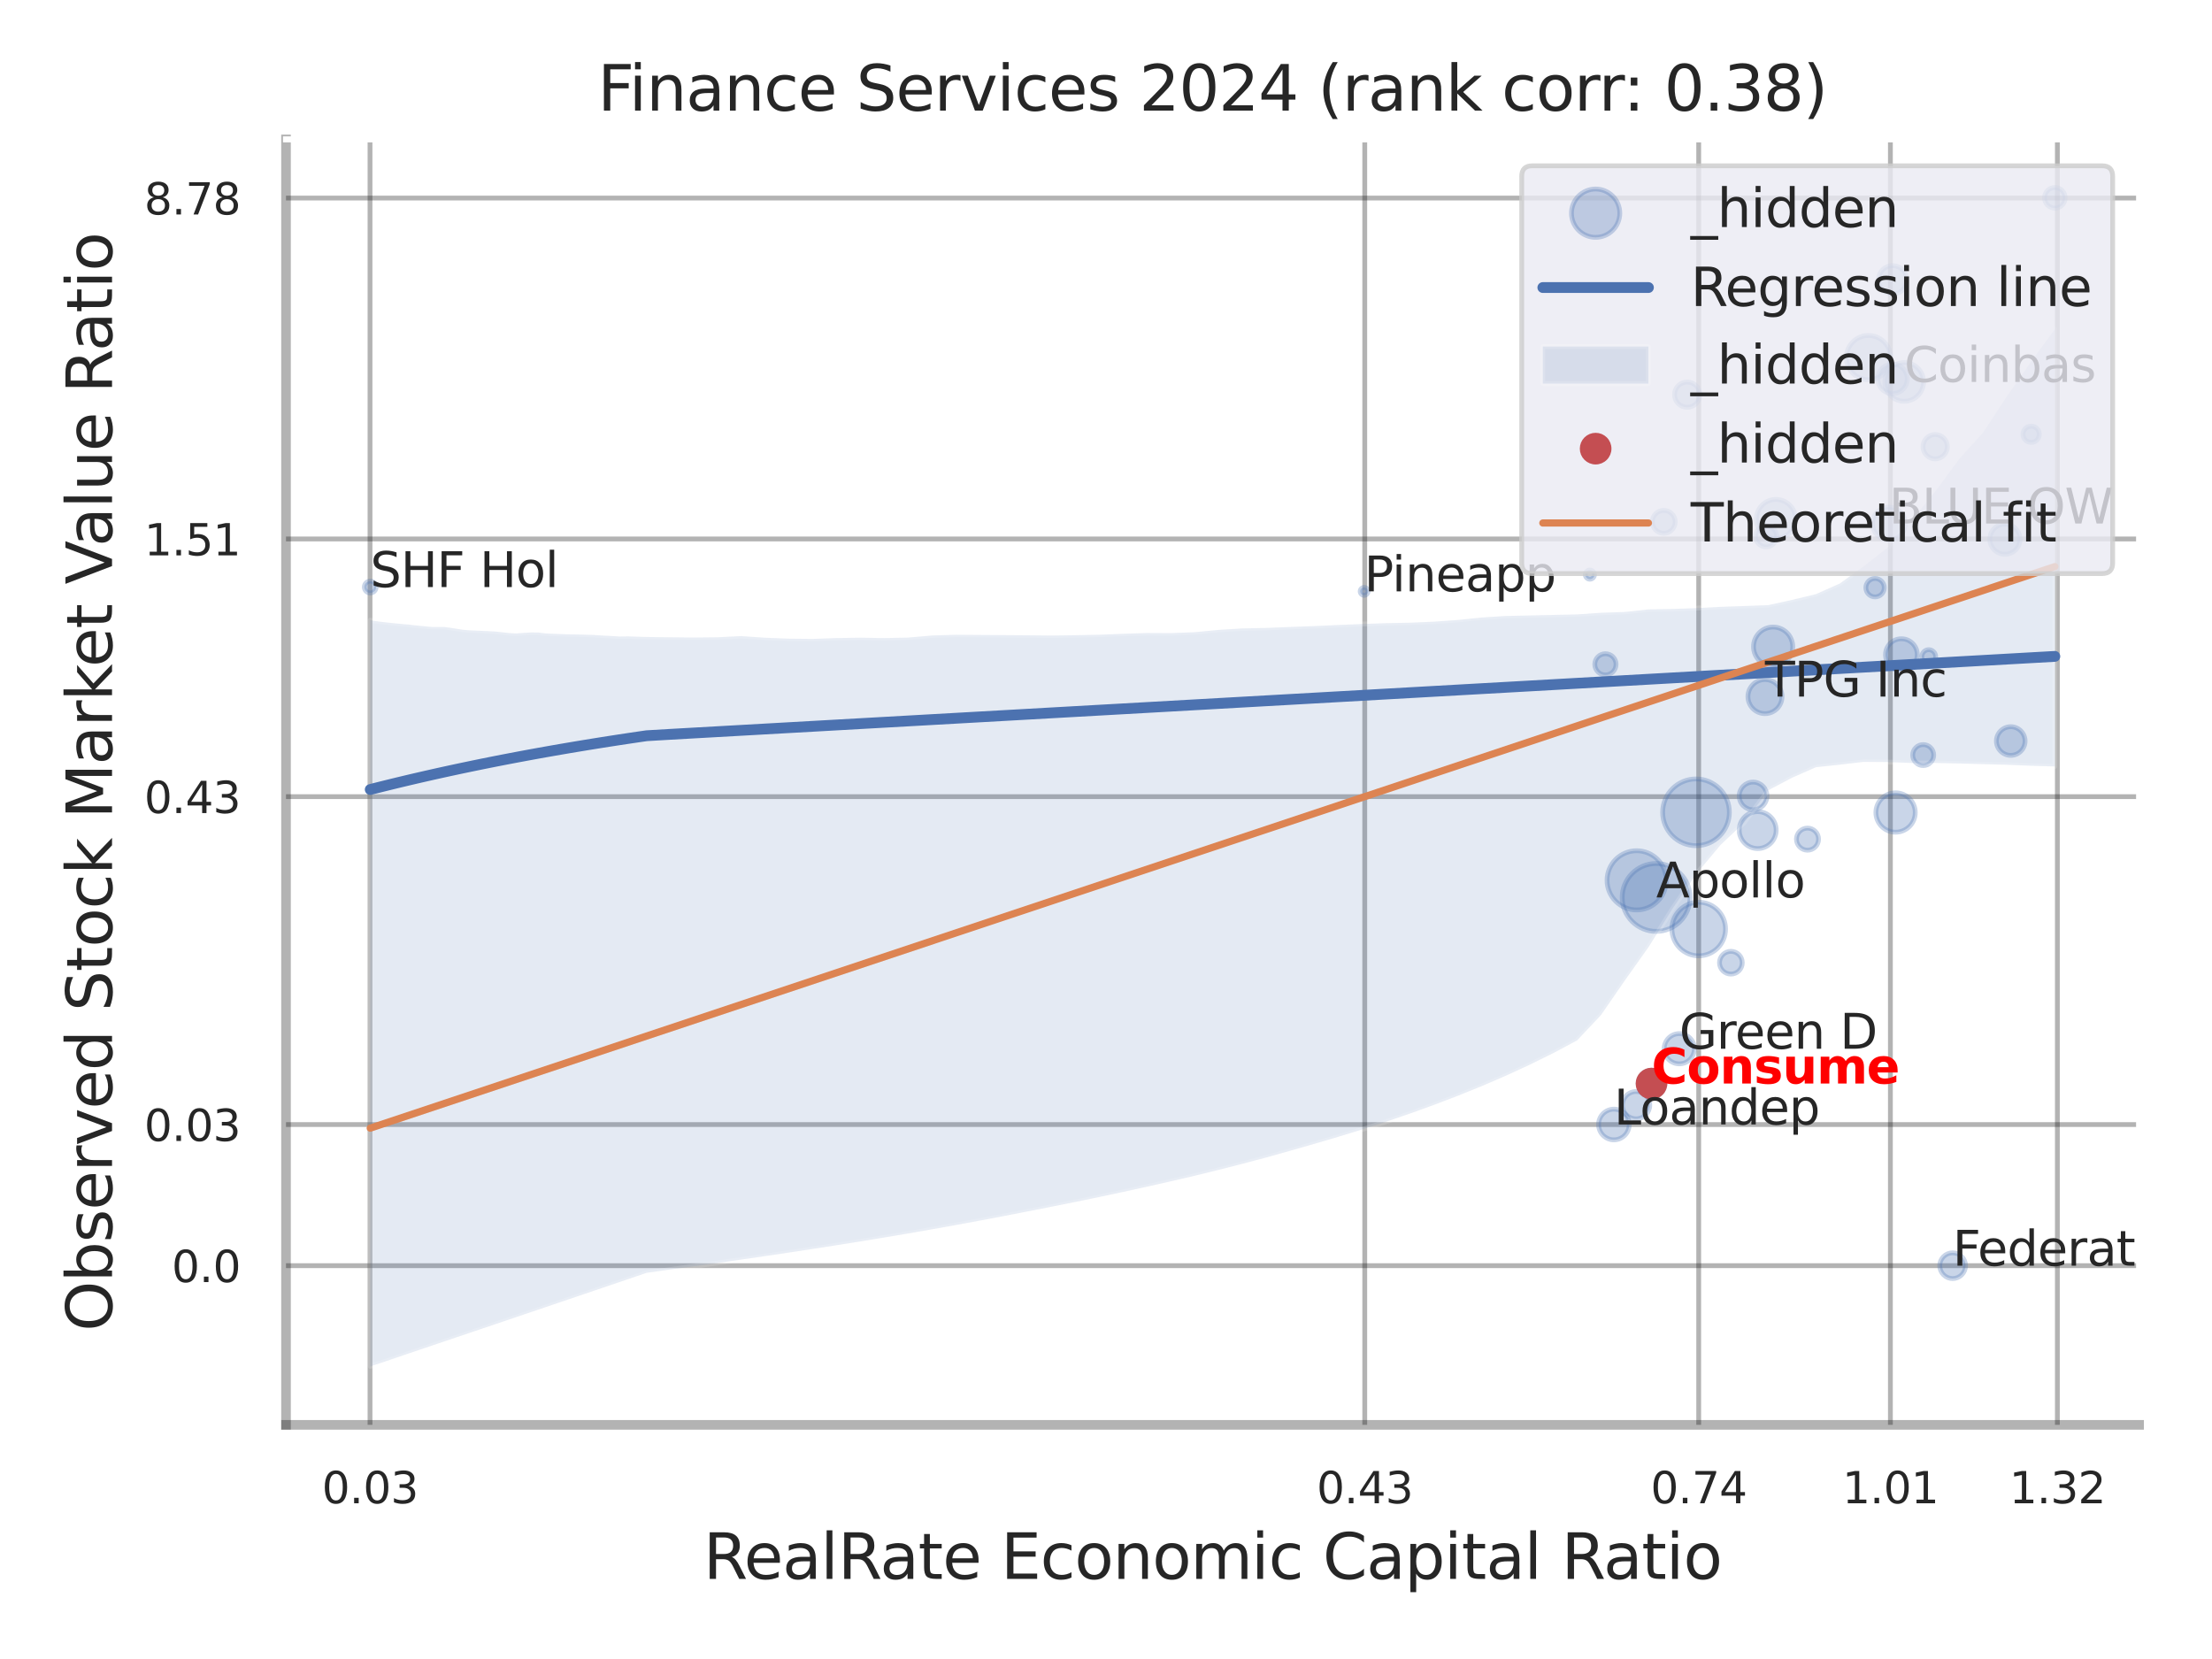 <?xml version="1.0" encoding="utf-8" standalone="no"?>
<!DOCTYPE svg PUBLIC "-//W3C//DTD SVG 1.1//EN"
  "http://www.w3.org/Graphics/SVG/1.1/DTD/svg11.dtd">
<svg xmlns:xlink="http://www.w3.org/1999/xlink" width="460.8pt" height="345.6pt" viewBox="0 0 460.8 345.6" xmlns="http://www.w3.org/2000/svg" version="1.1">
 <defs>
  <style type="text/css">*{stroke-linejoin: round; stroke-linecap: butt}</style>
 </defs>
 <g id="figure_1">
  <g id="patch_1">
   <path d="M 0 345.6 
L 460.8 345.6 
L 460.8 0 
L 0 0 
z
" style="fill: #ffffff"/>
  </g>
  <g id="axes_1">
   <g id="patch_2">
    <path d="M 59.58 296.82 
L 445.609 296.82 
L 445.609 29.04 
L 59.58 29.04 
z
" style="fill: #ffffff"/>
   </g>
   <g id="matplotlib.axis_1">
    <g id="xtick_1">
     <g id="line2d_1">
      <path d="M 77.08 296.82 
L 77.08 29.04 
" clip-path="url(#pe95a4e5c76)" style="fill: none; stroke: #000000; stroke-opacity: 0.3; stroke-linecap: round"/>
     </g>
     <g id="text_1">
      <!-- 0.03 -->
      <g style="fill: #262626" transform="translate(67.06 313.159) scale(0.09 -0.09)">
       <defs>
        <path id="DejaVuSans-30" d="M 2034 4250 
Q 1547 4250 1301 3770 
Q 1056 3291 1056 2328 
Q 1056 1369 1301 889 
Q 1547 409 2034 409 
Q 2525 409 2770 889 
Q 3016 1369 3016 2328 
Q 3016 3291 2770 3770 
Q 2525 4250 2034 4250 
z
M 2034 4750 
Q 2819 4750 3233 4129 
Q 3647 3509 3647 2328 
Q 3647 1150 3233 529 
Q 2819 -91 2034 -91 
Q 1250 -91 836 529 
Q 422 1150 422 2328 
Q 422 3509 836 4129 
Q 1250 4750 2034 4750 
z
" transform="scale(0.016)"/>
        <path id="DejaVuSans-2e" d="M 684 794 
L 1344 794 
L 1344 0 
L 684 0 
L 684 794 
z
" transform="scale(0.016)"/>
        <path id="DejaVuSans-33" d="M 2597 2516 
Q 3050 2419 3304 2112 
Q 3559 1806 3559 1356 
Q 3559 666 3084 287 
Q 2609 -91 1734 -91 
Q 1441 -91 1130 -33 
Q 819 25 488 141 
L 488 750 
Q 750 597 1062 519 
Q 1375 441 1716 441 
Q 2309 441 2620 675 
Q 2931 909 2931 1356 
Q 2931 1769 2642 2001 
Q 2353 2234 1838 2234 
L 1294 2234 
L 1294 2753 
L 1863 2753 
Q 2328 2753 2575 2939 
Q 2822 3125 2822 3475 
Q 2822 3834 2567 4026 
Q 2313 4219 1838 4219 
Q 1578 4219 1281 4162 
Q 984 4106 628 3988 
L 628 4550 
Q 988 4650 1302 4700 
Q 1616 4750 1894 4750 
Q 2613 4750 3031 4423 
Q 3450 4097 3450 3541 
Q 3450 3153 3228 2886 
Q 3006 2619 2597 2516 
z
" transform="scale(0.016)"/>
       </defs>
       <use xlink:href="#DejaVuSans-30"/>
       <use xlink:href="#DejaVuSans-2e" transform="translate(63.623 0)"/>
       <use xlink:href="#DejaVuSans-30" transform="translate(95.41 0)"/>
       <use xlink:href="#DejaVuSans-33" transform="translate(159.033 0)"/>
      </g>
     </g>
    </g>
    <g id="xtick_2">
     <g id="line2d_2">
      <path d="M 284.303 296.82 
L 284.303 29.04 
" clip-path="url(#pe95a4e5c76)" style="fill: none; stroke: #000000; stroke-opacity: 0.3; stroke-linecap: round"/>
     </g>
     <g id="text_2">
      <!-- 0.43 -->
      <g style="fill: #262626" transform="translate(274.284 313.159) scale(0.09 -0.09)">
       <defs>
        <path id="DejaVuSans-34" d="M 2419 4116 
L 825 1625 
L 2419 1625 
L 2419 4116 
z
M 2253 4666 
L 3047 4666 
L 3047 1625 
L 3713 1625 
L 3713 1100 
L 3047 1100 
L 3047 0 
L 2419 0 
L 2419 1100 
L 313 1100 
L 313 1709 
L 2253 4666 
z
" transform="scale(0.016)"/>
       </defs>
       <use xlink:href="#DejaVuSans-30"/>
       <use xlink:href="#DejaVuSans-2e" transform="translate(63.623 0)"/>
       <use xlink:href="#DejaVuSans-34" transform="translate(95.41 0)"/>
       <use xlink:href="#DejaVuSans-33" transform="translate(159.033 0)"/>
      </g>
     </g>
    </g>
    <g id="xtick_3">
     <g id="line2d_3">
      <path d="M 353.869 296.82 
L 353.869 29.04 
" clip-path="url(#pe95a4e5c76)" style="fill: none; stroke: #000000; stroke-opacity: 0.3; stroke-linecap: round"/>
     </g>
     <g id="text_3">
      <!-- 0.74 -->
      <g style="fill: #262626" transform="translate(343.85 313.159) scale(0.09 -0.09)">
       <defs>
        <path id="DejaVuSans-37" d="M 525 4666 
L 3525 4666 
L 3525 4397 
L 1831 0 
L 1172 0 
L 2766 4134 
L 525 4134 
L 525 4666 
z
" transform="scale(0.016)"/>
       </defs>
       <use xlink:href="#DejaVuSans-30"/>
       <use xlink:href="#DejaVuSans-2e" transform="translate(63.623 0)"/>
       <use xlink:href="#DejaVuSans-37" transform="translate(95.41 0)"/>
       <use xlink:href="#DejaVuSans-34" transform="translate(159.033 0)"/>
      </g>
     </g>
    </g>
    <g id="xtick_4">
     <g id="line2d_4">
      <path d="M 393.805 296.82 
L 393.805 29.04 
" clip-path="url(#pe95a4e5c76)" style="fill: none; stroke: #000000; stroke-opacity: 0.3; stroke-linecap: round"/>
     </g>
     <g id="text_4">
      <!-- 1.01 -->
      <g style="fill: #262626" transform="translate(383.786 313.159) scale(0.09 -0.09)">
       <defs>
        <path id="DejaVuSans-31" d="M 794 531 
L 1825 531 
L 1825 4091 
L 703 3866 
L 703 4441 
L 1819 4666 
L 2450 4666 
L 2450 531 
L 3481 531 
L 3481 0 
L 794 0 
L 794 531 
z
" transform="scale(0.016)"/>
       </defs>
       <use xlink:href="#DejaVuSans-31"/>
       <use xlink:href="#DejaVuSans-2e" transform="translate(63.623 0)"/>
       <use xlink:href="#DejaVuSans-30" transform="translate(95.41 0)"/>
       <use xlink:href="#DejaVuSans-31" transform="translate(159.033 0)"/>
      </g>
     </g>
    </g>
    <g id="xtick_5">
     <g id="line2d_5">
      <path d="M 428.588 296.82 
L 428.588 29.04 
" clip-path="url(#pe95a4e5c76)" style="fill: none; stroke: #000000; stroke-opacity: 0.3; stroke-linecap: round"/>
     </g>
     <g id="text_5">
      <!-- 1.32 -->
      <g style="fill: #262626" transform="translate(418.569 313.159) scale(0.09 -0.09)">
       <defs>
        <path id="DejaVuSans-32" d="M 1228 531 
L 3431 531 
L 3431 0 
L 469 0 
L 469 531 
Q 828 903 1448 1529 
Q 2069 2156 2228 2338 
Q 2531 2678 2651 2914 
Q 2772 3150 2772 3378 
Q 2772 3750 2511 3984 
Q 2250 4219 1831 4219 
Q 1534 4219 1204 4116 
Q 875 4013 500 3803 
L 500 4441 
Q 881 4594 1212 4672 
Q 1544 4750 1819 4750 
Q 2544 4750 2975 4387 
Q 3406 4025 3406 3419 
Q 3406 3131 3298 2873 
Q 3191 2616 2906 2266 
Q 2828 2175 2409 1742 
Q 1991 1309 1228 531 
z
" transform="scale(0.016)"/>
       </defs>
       <use xlink:href="#DejaVuSans-31"/>
       <use xlink:href="#DejaVuSans-2e" transform="translate(63.623 0)"/>
       <use xlink:href="#DejaVuSans-33" transform="translate(95.41 0)"/>
       <use xlink:href="#DejaVuSans-32" transform="translate(159.033 0)"/>
      </g>
     </g>
    </g>
    <g id="xtick_6"/>
    <g id="xtick_7"/>
    <g id="text_6">
     <!-- RealRate Economic Capital Ratio -->
     <g style="fill: #262626" transform="translate(146.541 328.908) scale(0.13 -0.13)">
      <defs>
       <path id="DejaVuSans-52" d="M 2841 2188 
Q 3044 2119 3236 1894 
Q 3428 1669 3622 1275 
L 4263 0 
L 3584 0 
L 2988 1197 
Q 2756 1666 2539 1819 
Q 2322 1972 1947 1972 
L 1259 1972 
L 1259 0 
L 628 0 
L 628 4666 
L 2053 4666 
Q 2853 4666 3247 4331 
Q 3641 3997 3641 3322 
Q 3641 2881 3436 2590 
Q 3231 2300 2841 2188 
z
M 1259 4147 
L 1259 2491 
L 2053 2491 
Q 2509 2491 2742 2702 
Q 2975 2913 2975 3322 
Q 2975 3731 2742 3939 
Q 2509 4147 2053 4147 
L 1259 4147 
z
" transform="scale(0.016)"/>
       <path id="DejaVuSans-65" d="M 3597 1894 
L 3597 1613 
L 953 1613 
Q 991 1019 1311 708 
Q 1631 397 2203 397 
Q 2534 397 2845 478 
Q 3156 559 3463 722 
L 3463 178 
Q 3153 47 2828 -22 
Q 2503 -91 2169 -91 
Q 1331 -91 842 396 
Q 353 884 353 1716 
Q 353 2575 817 3079 
Q 1281 3584 2069 3584 
Q 2775 3584 3186 3129 
Q 3597 2675 3597 1894 
z
M 3022 2063 
Q 3016 2534 2758 2815 
Q 2500 3097 2075 3097 
Q 1594 3097 1305 2825 
Q 1016 2553 972 2059 
L 3022 2063 
z
" transform="scale(0.016)"/>
       <path id="DejaVuSans-61" d="M 2194 1759 
Q 1497 1759 1228 1600 
Q 959 1441 959 1056 
Q 959 750 1161 570 
Q 1363 391 1709 391 
Q 2188 391 2477 730 
Q 2766 1069 2766 1631 
L 2766 1759 
L 2194 1759 
z
M 3341 1997 
L 3341 0 
L 2766 0 
L 2766 531 
Q 2569 213 2275 61 
Q 1981 -91 1556 -91 
Q 1019 -91 701 211 
Q 384 513 384 1019 
Q 384 1609 779 1909 
Q 1175 2209 1959 2209 
L 2766 2209 
L 2766 2266 
Q 2766 2663 2505 2880 
Q 2244 3097 1772 3097 
Q 1472 3097 1187 3025 
Q 903 2953 641 2809 
L 641 3341 
Q 956 3463 1253 3523 
Q 1550 3584 1831 3584 
Q 2591 3584 2966 3190 
Q 3341 2797 3341 1997 
z
" transform="scale(0.016)"/>
       <path id="DejaVuSans-6c" d="M 603 4863 
L 1178 4863 
L 1178 0 
L 603 0 
L 603 4863 
z
" transform="scale(0.016)"/>
       <path id="DejaVuSans-74" d="M 1172 4494 
L 1172 3500 
L 2356 3500 
L 2356 3053 
L 1172 3053 
L 1172 1153 
Q 1172 725 1289 603 
Q 1406 481 1766 481 
L 2356 481 
L 2356 0 
L 1766 0 
Q 1100 0 847 248 
Q 594 497 594 1153 
L 594 3053 
L 172 3053 
L 172 3500 
L 594 3500 
L 594 4494 
L 1172 4494 
z
" transform="scale(0.016)"/>
       <path id="DejaVuSans-20" transform="scale(0.016)"/>
       <path id="DejaVuSans-45" d="M 628 4666 
L 3578 4666 
L 3578 4134 
L 1259 4134 
L 1259 2753 
L 3481 2753 
L 3481 2222 
L 1259 2222 
L 1259 531 
L 3634 531 
L 3634 0 
L 628 0 
L 628 4666 
z
" transform="scale(0.016)"/>
       <path id="DejaVuSans-63" d="M 3122 3366 
L 3122 2828 
Q 2878 2963 2633 3030 
Q 2388 3097 2138 3097 
Q 1578 3097 1268 2742 
Q 959 2388 959 1747 
Q 959 1106 1268 751 
Q 1578 397 2138 397 
Q 2388 397 2633 464 
Q 2878 531 3122 666 
L 3122 134 
Q 2881 22 2623 -34 
Q 2366 -91 2075 -91 
Q 1284 -91 818 406 
Q 353 903 353 1747 
Q 353 2603 823 3093 
Q 1294 3584 2113 3584 
Q 2378 3584 2631 3529 
Q 2884 3475 3122 3366 
z
" transform="scale(0.016)"/>
       <path id="DejaVuSans-6f" d="M 1959 3097 
Q 1497 3097 1228 2736 
Q 959 2375 959 1747 
Q 959 1119 1226 758 
Q 1494 397 1959 397 
Q 2419 397 2687 759 
Q 2956 1122 2956 1747 
Q 2956 2369 2687 2733 
Q 2419 3097 1959 3097 
z
M 1959 3584 
Q 2709 3584 3137 3096 
Q 3566 2609 3566 1747 
Q 3566 888 3137 398 
Q 2709 -91 1959 -91 
Q 1206 -91 779 398 
Q 353 888 353 1747 
Q 353 2609 779 3096 
Q 1206 3584 1959 3584 
z
" transform="scale(0.016)"/>
       <path id="DejaVuSans-6e" d="M 3513 2113 
L 3513 0 
L 2938 0 
L 2938 2094 
Q 2938 2591 2744 2837 
Q 2550 3084 2163 3084 
Q 1697 3084 1428 2787 
Q 1159 2491 1159 1978 
L 1159 0 
L 581 0 
L 581 3500 
L 1159 3500 
L 1159 2956 
Q 1366 3272 1645 3428 
Q 1925 3584 2291 3584 
Q 2894 3584 3203 3211 
Q 3513 2838 3513 2113 
z
" transform="scale(0.016)"/>
       <path id="DejaVuSans-6d" d="M 3328 2828 
Q 3544 3216 3844 3400 
Q 4144 3584 4550 3584 
Q 5097 3584 5394 3201 
Q 5691 2819 5691 2113 
L 5691 0 
L 5113 0 
L 5113 2094 
Q 5113 2597 4934 2840 
Q 4756 3084 4391 3084 
Q 3944 3084 3684 2787 
Q 3425 2491 3425 1978 
L 3425 0 
L 2847 0 
L 2847 2094 
Q 2847 2600 2669 2842 
Q 2491 3084 2119 3084 
Q 1678 3084 1418 2786 
Q 1159 2488 1159 1978 
L 1159 0 
L 581 0 
L 581 3500 
L 1159 3500 
L 1159 2956 
Q 1356 3278 1631 3431 
Q 1906 3584 2284 3584 
Q 2666 3584 2933 3390 
Q 3200 3197 3328 2828 
z
" transform="scale(0.016)"/>
       <path id="DejaVuSans-69" d="M 603 3500 
L 1178 3500 
L 1178 0 
L 603 0 
L 603 3500 
z
M 603 4863 
L 1178 4863 
L 1178 4134 
L 603 4134 
L 603 4863 
z
" transform="scale(0.016)"/>
       <path id="DejaVuSans-43" d="M 4122 4306 
L 4122 3641 
Q 3803 3938 3442 4084 
Q 3081 4231 2675 4231 
Q 1875 4231 1450 3742 
Q 1025 3253 1025 2328 
Q 1025 1406 1450 917 
Q 1875 428 2675 428 
Q 3081 428 3442 575 
Q 3803 722 4122 1019 
L 4122 359 
Q 3791 134 3420 21 
Q 3050 -91 2638 -91 
Q 1578 -91 968 557 
Q 359 1206 359 2328 
Q 359 3453 968 4101 
Q 1578 4750 2638 4750 
Q 3056 4750 3426 4639 
Q 3797 4528 4122 4306 
z
" transform="scale(0.016)"/>
       <path id="DejaVuSans-70" d="M 1159 525 
L 1159 -1331 
L 581 -1331 
L 581 3500 
L 1159 3500 
L 1159 2969 
Q 1341 3281 1617 3432 
Q 1894 3584 2278 3584 
Q 2916 3584 3314 3078 
Q 3713 2572 3713 1747 
Q 3713 922 3314 415 
Q 2916 -91 2278 -91 
Q 1894 -91 1617 61 
Q 1341 213 1159 525 
z
M 3116 1747 
Q 3116 2381 2855 2742 
Q 2594 3103 2138 3103 
Q 1681 3103 1420 2742 
Q 1159 2381 1159 1747 
Q 1159 1113 1420 752 
Q 1681 391 2138 391 
Q 2594 391 2855 752 
Q 3116 1113 3116 1747 
z
" transform="scale(0.016)"/>
      </defs>
      <use xlink:href="#DejaVuSans-52"/>
      <use xlink:href="#DejaVuSans-65" transform="translate(64.982 0)"/>
      <use xlink:href="#DejaVuSans-61" transform="translate(126.506 0)"/>
      <use xlink:href="#DejaVuSans-6c" transform="translate(187.785 0)"/>
      <use xlink:href="#DejaVuSans-52" transform="translate(215.568 0)"/>
      <use xlink:href="#DejaVuSans-61" transform="translate(282.801 0)"/>
      <use xlink:href="#DejaVuSans-74" transform="translate(344.08 0)"/>
      <use xlink:href="#DejaVuSans-65" transform="translate(383.289 0)"/>
      <use xlink:href="#DejaVuSans-20" transform="translate(444.812 0)"/>
      <use xlink:href="#DejaVuSans-45" transform="translate(476.6 0)"/>
      <use xlink:href="#DejaVuSans-63" transform="translate(539.783 0)"/>
      <use xlink:href="#DejaVuSans-6f" transform="translate(594.764 0)"/>
      <use xlink:href="#DejaVuSans-6e" transform="translate(655.945 0)"/>
      <use xlink:href="#DejaVuSans-6f" transform="translate(719.324 0)"/>
      <use xlink:href="#DejaVuSans-6d" transform="translate(780.506 0)"/>
      <use xlink:href="#DejaVuSans-69" transform="translate(877.918 0)"/>
      <use xlink:href="#DejaVuSans-63" transform="translate(905.701 0)"/>
      <use xlink:href="#DejaVuSans-20" transform="translate(960.682 0)"/>
      <use xlink:href="#DejaVuSans-43" transform="translate(992.469 0)"/>
      <use xlink:href="#DejaVuSans-61" transform="translate(1062.293 0)"/>
      <use xlink:href="#DejaVuSans-70" transform="translate(1123.572 0)"/>
      <use xlink:href="#DejaVuSans-69" transform="translate(1187.049 0)"/>
      <use xlink:href="#DejaVuSans-74" transform="translate(1214.832 0)"/>
      <use xlink:href="#DejaVuSans-61" transform="translate(1254.041 0)"/>
      <use xlink:href="#DejaVuSans-6c" transform="translate(1315.32 0)"/>
      <use xlink:href="#DejaVuSans-20" transform="translate(1343.104 0)"/>
      <use xlink:href="#DejaVuSans-52" transform="translate(1374.891 0)"/>
      <use xlink:href="#DejaVuSans-61" transform="translate(1442.123 0)"/>
      <use xlink:href="#DejaVuSans-74" transform="translate(1503.402 0)"/>
      <use xlink:href="#DejaVuSans-69" transform="translate(1542.611 0)"/>
      <use xlink:href="#DejaVuSans-6f" transform="translate(1570.395 0)"/>
     </g>
    </g>
   </g>
   <g id="matplotlib.axis_2">
    <g id="ytick_1">
     <g id="line2d_6">
      <path d="M 59.58 263.662 
L 445.609 263.662 
" clip-path="url(#pe95a4e5c76)" style="fill: none; stroke: #000000; stroke-opacity: 0.3; stroke-linecap: round"/>
     </g>
     <g id="text_7">
      <!-- 0.0 -->
      <g style="fill: #262626" transform="translate(35.767 267.082) scale(0.09 -0.09)">
       <use xlink:href="#DejaVuSans-30"/>
       <use xlink:href="#DejaVuSans-2e" transform="translate(63.623 0)"/>
       <use xlink:href="#DejaVuSans-30" transform="translate(95.41 0)"/>
      </g>
     </g>
    </g>
    <g id="ytick_2">
     <g id="line2d_7">
      <path d="M 59.58 234.265 
L 445.609 234.265 
" clip-path="url(#pe95a4e5c76)" style="fill: none; stroke: #000000; stroke-opacity: 0.3; stroke-linecap: round"/>
     </g>
     <g id="text_8">
      <!-- 0.03 -->
      <g style="fill: #262626" transform="translate(30.041 237.684) scale(0.09 -0.09)">
       <use xlink:href="#DejaVuSans-30"/>
       <use xlink:href="#DejaVuSans-2e" transform="translate(63.623 0)"/>
       <use xlink:href="#DejaVuSans-30" transform="translate(95.41 0)"/>
       <use xlink:href="#DejaVuSans-33" transform="translate(159.033 0)"/>
      </g>
     </g>
    </g>
    <g id="ytick_3">
     <g id="line2d_8">
      <path d="M 59.58 165.955 
L 445.609 165.955 
" clip-path="url(#pe95a4e5c76)" style="fill: none; stroke: #000000; stroke-opacity: 0.3; stroke-linecap: round"/>
     </g>
     <g id="text_9">
      <!-- 0.43 -->
      <g style="fill: #262626" transform="translate(30.041 169.374) scale(0.09 -0.09)">
       <use xlink:href="#DejaVuSans-30"/>
       <use xlink:href="#DejaVuSans-2e" transform="translate(63.623 0)"/>
       <use xlink:href="#DejaVuSans-34" transform="translate(95.41 0)"/>
       <use xlink:href="#DejaVuSans-33" transform="translate(159.033 0)"/>
      </g>
     </g>
    </g>
    <g id="ytick_4">
     <g id="line2d_9">
      <path d="M 59.58 112.276 
L 445.609 112.276 
" clip-path="url(#pe95a4e5c76)" style="fill: none; stroke: #000000; stroke-opacity: 0.3; stroke-linecap: round"/>
     </g>
     <g id="text_10">
      <!-- 1.51 -->
      <g style="fill: #262626" transform="translate(30.041 115.695) scale(0.09 -0.09)">
       <defs>
        <path id="DejaVuSans-35" d="M 691 4666 
L 3169 4666 
L 3169 4134 
L 1269 4134 
L 1269 2991 
Q 1406 3038 1543 3061 
Q 1681 3084 1819 3084 
Q 2600 3084 3056 2656 
Q 3513 2228 3513 1497 
Q 3513 744 3044 326 
Q 2575 -91 1722 -91 
Q 1428 -91 1123 -41 
Q 819 9 494 109 
L 494 744 
Q 775 591 1075 516 
Q 1375 441 1709 441 
Q 2250 441 2565 725 
Q 2881 1009 2881 1497 
Q 2881 1984 2565 2268 
Q 2250 2553 1709 2553 
Q 1456 2553 1204 2497 
Q 953 2441 691 2322 
L 691 4666 
z
" transform="scale(0.016)"/>
       </defs>
       <use xlink:href="#DejaVuSans-31"/>
       <use xlink:href="#DejaVuSans-2e" transform="translate(63.623 0)"/>
       <use xlink:href="#DejaVuSans-35" transform="translate(95.41 0)"/>
       <use xlink:href="#DejaVuSans-31" transform="translate(159.033 0)"/>
      </g>
     </g>
    </g>
    <g id="ytick_5">
     <g id="line2d_10">
      <path d="M 59.58 41.259 
L 445.609 41.259 
" clip-path="url(#pe95a4e5c76)" style="fill: none; stroke: #000000; stroke-opacity: 0.3; stroke-linecap: round"/>
     </g>
     <g id="text_11">
      <!-- 8.78 -->
      <g style="fill: #262626" transform="translate(30.041 44.678) scale(0.09 -0.09)">
       <defs>
        <path id="DejaVuSans-38" d="M 2034 2216 
Q 1584 2216 1326 1975 
Q 1069 1734 1069 1313 
Q 1069 891 1326 650 
Q 1584 409 2034 409 
Q 2484 409 2743 651 
Q 3003 894 3003 1313 
Q 3003 1734 2745 1975 
Q 2488 2216 2034 2216 
z
M 1403 2484 
Q 997 2584 770 2862 
Q 544 3141 544 3541 
Q 544 4100 942 4425 
Q 1341 4750 2034 4750 
Q 2731 4750 3128 4425 
Q 3525 4100 3525 3541 
Q 3525 3141 3298 2862 
Q 3072 2584 2669 2484 
Q 3125 2378 3379 2068 
Q 3634 1759 3634 1313 
Q 3634 634 3220 271 
Q 2806 -91 2034 -91 
Q 1263 -91 848 271 
Q 434 634 434 1313 
Q 434 1759 690 2068 
Q 947 2378 1403 2484 
z
M 1172 3481 
Q 1172 3119 1398 2916 
Q 1625 2713 2034 2713 
Q 2441 2713 2670 2916 
Q 2900 3119 2900 3481 
Q 2900 3844 2670 4047 
Q 2441 4250 2034 4250 
Q 1625 4250 1398 4047 
Q 1172 3844 1172 3481 
z
" transform="scale(0.016)"/>
       </defs>
       <use xlink:href="#DejaVuSans-38"/>
       <use xlink:href="#DejaVuSans-2e" transform="translate(63.623 0)"/>
       <use xlink:href="#DejaVuSans-37" transform="translate(95.41 0)"/>
       <use xlink:href="#DejaVuSans-38" transform="translate(159.033 0)"/>
      </g>
     </g>
    </g>
    <g id="ytick_6"/>
    <g id="ytick_7"/>
    <g id="ytick_8"/>
    <g id="ytick_9"/>
    <g id="text_12">
     <!-- Observed Stock Market Value Ratio -->
     <g style="fill: #262626" transform="translate(23.337 277.332) rotate(-90) scale(0.13 -0.13)">
      <defs>
       <path id="DejaVuSans-4f" d="M 2522 4238 
Q 1834 4238 1429 3725 
Q 1025 3213 1025 2328 
Q 1025 1447 1429 934 
Q 1834 422 2522 422 
Q 3209 422 3611 934 
Q 4013 1447 4013 2328 
Q 4013 3213 3611 3725 
Q 3209 4238 2522 4238 
z
M 2522 4750 
Q 3503 4750 4090 4092 
Q 4678 3434 4678 2328 
Q 4678 1225 4090 567 
Q 3503 -91 2522 -91 
Q 1538 -91 948 565 
Q 359 1222 359 2328 
Q 359 3434 948 4092 
Q 1538 4750 2522 4750 
z
" transform="scale(0.016)"/>
       <path id="DejaVuSans-62" d="M 3116 1747 
Q 3116 2381 2855 2742 
Q 2594 3103 2138 3103 
Q 1681 3103 1420 2742 
Q 1159 2381 1159 1747 
Q 1159 1113 1420 752 
Q 1681 391 2138 391 
Q 2594 391 2855 752 
Q 3116 1113 3116 1747 
z
M 1159 2969 
Q 1341 3281 1617 3432 
Q 1894 3584 2278 3584 
Q 2916 3584 3314 3078 
Q 3713 2572 3713 1747 
Q 3713 922 3314 415 
Q 2916 -91 2278 -91 
Q 1894 -91 1617 61 
Q 1341 213 1159 525 
L 1159 0 
L 581 0 
L 581 4863 
L 1159 4863 
L 1159 2969 
z
" transform="scale(0.016)"/>
       <path id="DejaVuSans-73" d="M 2834 3397 
L 2834 2853 
Q 2591 2978 2328 3040 
Q 2066 3103 1784 3103 
Q 1356 3103 1142 2972 
Q 928 2841 928 2578 
Q 928 2378 1081 2264 
Q 1234 2150 1697 2047 
L 1894 2003 
Q 2506 1872 2764 1633 
Q 3022 1394 3022 966 
Q 3022 478 2636 193 
Q 2250 -91 1575 -91 
Q 1294 -91 989 -36 
Q 684 19 347 128 
L 347 722 
Q 666 556 975 473 
Q 1284 391 1588 391 
Q 1994 391 2212 530 
Q 2431 669 2431 922 
Q 2431 1156 2273 1281 
Q 2116 1406 1581 1522 
L 1381 1569 
Q 847 1681 609 1914 
Q 372 2147 372 2553 
Q 372 3047 722 3315 
Q 1072 3584 1716 3584 
Q 2034 3584 2315 3537 
Q 2597 3491 2834 3397 
z
" transform="scale(0.016)"/>
       <path id="DejaVuSans-72" d="M 2631 2963 
Q 2534 3019 2420 3045 
Q 2306 3072 2169 3072 
Q 1681 3072 1420 2755 
Q 1159 2438 1159 1844 
L 1159 0 
L 581 0 
L 581 3500 
L 1159 3500 
L 1159 2956 
Q 1341 3275 1631 3429 
Q 1922 3584 2338 3584 
Q 2397 3584 2469 3576 
Q 2541 3569 2628 3553 
L 2631 2963 
z
" transform="scale(0.016)"/>
       <path id="DejaVuSans-76" d="M 191 3500 
L 800 3500 
L 1894 563 
L 2988 3500 
L 3597 3500 
L 2284 0 
L 1503 0 
L 191 3500 
z
" transform="scale(0.016)"/>
       <path id="DejaVuSans-64" d="M 2906 2969 
L 2906 4863 
L 3481 4863 
L 3481 0 
L 2906 0 
L 2906 525 
Q 2725 213 2448 61 
Q 2172 -91 1784 -91 
Q 1150 -91 751 415 
Q 353 922 353 1747 
Q 353 2572 751 3078 
Q 1150 3584 1784 3584 
Q 2172 3584 2448 3432 
Q 2725 3281 2906 2969 
z
M 947 1747 
Q 947 1113 1208 752 
Q 1469 391 1925 391 
Q 2381 391 2643 752 
Q 2906 1113 2906 1747 
Q 2906 2381 2643 2742 
Q 2381 3103 1925 3103 
Q 1469 3103 1208 2742 
Q 947 2381 947 1747 
z
" transform="scale(0.016)"/>
       <path id="DejaVuSans-53" d="M 3425 4513 
L 3425 3897 
Q 3066 4069 2747 4153 
Q 2428 4238 2131 4238 
Q 1616 4238 1336 4038 
Q 1056 3838 1056 3469 
Q 1056 3159 1242 3001 
Q 1428 2844 1947 2747 
L 2328 2669 
Q 3034 2534 3370 2195 
Q 3706 1856 3706 1288 
Q 3706 609 3251 259 
Q 2797 -91 1919 -91 
Q 1588 -91 1214 -16 
Q 841 59 441 206 
L 441 856 
Q 825 641 1194 531 
Q 1563 422 1919 422 
Q 2459 422 2753 634 
Q 3047 847 3047 1241 
Q 3047 1584 2836 1778 
Q 2625 1972 2144 2069 
L 1759 2144 
Q 1053 2284 737 2584 
Q 422 2884 422 3419 
Q 422 4038 858 4394 
Q 1294 4750 2059 4750 
Q 2388 4750 2728 4690 
Q 3069 4631 3425 4513 
z
" transform="scale(0.016)"/>
       <path id="DejaVuSans-6b" d="M 581 4863 
L 1159 4863 
L 1159 1991 
L 2875 3500 
L 3609 3500 
L 1753 1863 
L 3688 0 
L 2938 0 
L 1159 1709 
L 1159 0 
L 581 0 
L 581 4863 
z
" transform="scale(0.016)"/>
       <path id="DejaVuSans-4d" d="M 628 4666 
L 1569 4666 
L 2759 1491 
L 3956 4666 
L 4897 4666 
L 4897 0 
L 4281 0 
L 4281 4097 
L 3078 897 
L 2444 897 
L 1241 4097 
L 1241 0 
L 628 0 
L 628 4666 
z
" transform="scale(0.016)"/>
       <path id="DejaVuSans-56" d="M 1831 0 
L 50 4666 
L 709 4666 
L 2188 738 
L 3669 4666 
L 4325 4666 
L 2547 0 
L 1831 0 
z
" transform="scale(0.016)"/>
       <path id="DejaVuSans-75" d="M 544 1381 
L 544 3500 
L 1119 3500 
L 1119 1403 
Q 1119 906 1312 657 
Q 1506 409 1894 409 
Q 2359 409 2629 706 
Q 2900 1003 2900 1516 
L 2900 3500 
L 3475 3500 
L 3475 0 
L 2900 0 
L 2900 538 
Q 2691 219 2414 64 
Q 2138 -91 1772 -91 
Q 1169 -91 856 284 
Q 544 659 544 1381 
z
M 1991 3584 
L 1991 3584 
z
" transform="scale(0.016)"/>
      </defs>
      <use xlink:href="#DejaVuSans-4f"/>
      <use xlink:href="#DejaVuSans-62" transform="translate(78.711 0)"/>
      <use xlink:href="#DejaVuSans-73" transform="translate(142.188 0)"/>
      <use xlink:href="#DejaVuSans-65" transform="translate(194.287 0)"/>
      <use xlink:href="#DejaVuSans-72" transform="translate(255.811 0)"/>
      <use xlink:href="#DejaVuSans-76" transform="translate(296.924 0)"/>
      <use xlink:href="#DejaVuSans-65" transform="translate(356.104 0)"/>
      <use xlink:href="#DejaVuSans-64" transform="translate(417.627 0)"/>
      <use xlink:href="#DejaVuSans-20" transform="translate(481.104 0)"/>
      <use xlink:href="#DejaVuSans-53" transform="translate(512.891 0)"/>
      <use xlink:href="#DejaVuSans-74" transform="translate(576.367 0)"/>
      <use xlink:href="#DejaVuSans-6f" transform="translate(615.576 0)"/>
      <use xlink:href="#DejaVuSans-63" transform="translate(676.758 0)"/>
      <use xlink:href="#DejaVuSans-6b" transform="translate(731.738 0)"/>
      <use xlink:href="#DejaVuSans-20" transform="translate(789.648 0)"/>
      <use xlink:href="#DejaVuSans-4d" transform="translate(821.436 0)"/>
      <use xlink:href="#DejaVuSans-61" transform="translate(907.715 0)"/>
      <use xlink:href="#DejaVuSans-72" transform="translate(968.994 0)"/>
      <use xlink:href="#DejaVuSans-6b" transform="translate(1010.107 0)"/>
      <use xlink:href="#DejaVuSans-65" transform="translate(1064.393 0)"/>
      <use xlink:href="#DejaVuSans-74" transform="translate(1125.916 0)"/>
      <use xlink:href="#DejaVuSans-20" transform="translate(1165.125 0)"/>
      <use xlink:href="#DejaVuSans-56" transform="translate(1196.912 0)"/>
      <use xlink:href="#DejaVuSans-61" transform="translate(1257.57 0)"/>
      <use xlink:href="#DejaVuSans-6c" transform="translate(1318.85 0)"/>
      <use xlink:href="#DejaVuSans-75" transform="translate(1346.633 0)"/>
      <use xlink:href="#DejaVuSans-65" transform="translate(1410.012 0)"/>
      <use xlink:href="#DejaVuSans-20" transform="translate(1471.535 0)"/>
      <use xlink:href="#DejaVuSans-52" transform="translate(1503.322 0)"/>
      <use xlink:href="#DejaVuSans-61" transform="translate(1570.555 0)"/>
      <use xlink:href="#DejaVuSans-74" transform="translate(1631.834 0)"/>
      <use xlink:href="#DejaVuSans-69" transform="translate(1671.043 0)"/>
      <use xlink:href="#DejaVuSans-6f" transform="translate(1698.826 0)"/>
     </g>
    </g>
   </g>
   <g id="PathCollection_1">
    <path d="M 360.575 202.92 
C 361.204 202.92 361.807 202.671 362.252 202.226 
C 362.697 201.781 362.947 201.177 362.947 200.548 
C 362.947 199.919 362.697 199.316 362.252 198.871 
C 361.807 198.426 361.204 198.176 360.575 198.176 
C 359.945 198.176 359.342 198.426 358.897 198.871 
C 358.452 199.316 358.202 199.919 358.202 200.548 
C 358.202 201.177 358.452 201.781 358.897 202.226 
C 359.342 202.671 359.945 202.92 360.575 202.92 
z
" clip-path="url(#pe95a4e5c76)" style="fill: #4c72b0; fill-opacity: 0.3; stroke: #4c72b0; stroke-opacity: 0.3"/>
    <path d="M 340.947 189.558 
C 342.582 189.558 344.151 188.908 345.308 187.751 
C 346.465 186.595 347.115 185.026 347.115 183.39 
C 347.115 181.754 346.465 180.185 345.308 179.029 
C 344.151 177.872 342.582 177.222 340.947 177.222 
C 339.311 177.222 337.742 177.872 336.585 179.029 
C 335.429 180.185 334.779 181.754 334.779 183.39 
C 334.779 185.026 335.429 186.595 336.585 187.751 
C 337.742 188.908 339.311 189.558 340.947 189.558 
z
" clip-path="url(#pe95a4e5c76)" style="fill: #4c72b0; fill-opacity: 0.3; stroke: #4c72b0; stroke-opacity: 0.3"/>
    <path d="M 365.196 168.689 
C 365.96 168.689 366.694 168.385 367.235 167.844 
C 367.776 167.304 368.08 166.57 368.08 165.805 
C 368.08 165.04 367.776 164.307 367.235 163.766 
C 366.694 163.225 365.96 162.921 365.196 162.921 
C 364.431 162.921 363.697 163.225 363.156 163.766 
C 362.615 164.307 362.311 165.04 362.311 165.805 
C 362.311 166.57 362.615 167.304 363.156 167.844 
C 363.697 168.385 364.431 168.689 365.196 168.689 
z
" clip-path="url(#pe95a4e5c76)" style="fill: #4c72b0; fill-opacity: 0.3; stroke: #4c72b0; stroke-opacity: 0.3"/>
    <path d="M 344.039 228.52 
C 344.78 228.52 345.491 228.225 346.015 227.701 
C 346.54 227.177 346.834 226.466 346.834 225.724 
C 346.834 224.983 346.54 224.272 346.015 223.748 
C 345.491 223.223 344.78 222.929 344.039 222.929 
C 343.297 222.929 342.586 223.223 342.062 223.748 
C 341.538 224.272 341.243 224.983 341.243 225.724 
C 341.243 226.466 341.538 227.177 342.062 227.701 
C 342.586 228.225 343.297 228.52 344.039 228.52 
z
" clip-path="url(#pe95a4e5c76)" style="fill: #4c72b0; fill-opacity: 0.3; stroke: #4c72b0; stroke-opacity: 0.3"/>
    <path d="M 423.127 92.169 
C 423.577 92.169 424.009 91.99 424.328 91.672 
C 424.646 91.353 424.825 90.921 424.825 90.471 
C 424.825 90.021 424.646 89.589 424.328 89.27 
C 424.009 88.952 423.577 88.773 423.127 88.773 
C 422.677 88.773 422.245 88.952 421.927 89.27 
C 421.608 89.589 421.429 90.021 421.429 90.471 
C 421.429 90.921 421.608 91.353 421.927 91.672 
C 422.245 91.99 422.677 92.169 423.127 92.169 
z
" clip-path="url(#pe95a4e5c76)" style="fill: #4c72b0; fill-opacity: 0.3; stroke: #4c72b0; stroke-opacity: 0.3"/>
    <path d="M 394.883 173.36 
C 395.971 173.36 397.014 172.928 397.783 172.159 
C 398.551 171.391 398.983 170.348 398.983 169.26 
C 398.983 168.173 398.551 167.13 397.783 166.361 
C 397.014 165.592 395.971 165.16 394.883 165.16 
C 393.796 165.16 392.753 165.592 391.984 166.361 
C 391.215 167.13 390.783 168.173 390.783 169.26 
C 390.783 170.348 391.215 171.391 391.984 172.159 
C 392.753 172.928 393.796 173.36 394.883 173.36 
z
" clip-path="url(#pe95a4e5c76)" style="fill: #4c72b0; fill-opacity: 0.3; stroke: #4c72b0; stroke-opacity: 0.3"/>
    <path d="M 366.16 176.768 
C 367.181 176.768 368.159 176.362 368.881 175.641 
C 369.602 174.919 370.008 173.941 370.008 172.92 
C 370.008 171.9 369.602 170.921 368.881 170.2 
C 368.159 169.478 367.181 169.073 366.16 169.073 
C 365.14 169.073 364.161 169.478 363.44 170.2 
C 362.719 170.921 362.313 171.9 362.313 172.92 
C 362.313 173.941 362.719 174.919 363.44 175.641 
C 364.161 176.362 365.14 176.768 366.16 176.768 
z
" clip-path="url(#pe95a4e5c76)" style="fill: #4c72b0; fill-opacity: 0.3; stroke: #4c72b0; stroke-opacity: 0.3"/>
    <path d="M 396.097 139.685 
C 396.975 139.685 397.817 139.336 398.437 138.715 
C 399.058 138.095 399.407 137.253 399.407 136.375 
C 399.407 135.497 399.058 134.655 398.437 134.035 
C 397.817 133.414 396.975 133.065 396.097 133.065 
C 395.219 133.065 394.377 133.414 393.757 134.035 
C 393.136 134.655 392.787 135.497 392.787 136.375 
C 392.787 137.253 393.136 138.095 393.757 138.715 
C 394.377 139.336 395.219 139.685 396.097 139.685 
z
" clip-path="url(#pe95a4e5c76)" style="fill: #4c72b0; fill-opacity: 0.3; stroke: #4c72b0; stroke-opacity: 0.3"/>
    <path d="M 406.771 266.346 
C 407.483 266.346 408.165 266.063 408.668 265.56 
C 409.171 265.057 409.454 264.375 409.454 263.664 
C 409.454 262.953 409.171 262.27 408.668 261.767 
C 408.165 261.264 407.483 260.982 406.771 260.982 
C 406.06 260.982 405.378 261.264 404.875 261.767 
C 404.372 262.27 404.089 262.953 404.089 263.664 
C 404.089 264.375 404.372 265.057 404.875 265.56 
C 405.378 266.063 406.06 266.346 406.771 266.346 
z
" clip-path="url(#pe95a4e5c76)" style="fill: #4c72b0; fill-opacity: 0.3; stroke: #4c72b0; stroke-opacity: 0.3"/>
    <path d="M 401.794 138.224 
C 402.176 138.224 402.542 138.072 402.812 137.802 
C 403.083 137.532 403.234 137.166 403.234 136.784 
C 403.234 136.401 403.083 136.035 402.812 135.765 
C 402.542 135.495 402.176 135.343 401.794 135.343 
C 401.412 135.343 401.045 135.495 400.775 135.765 
C 400.505 136.035 400.353 136.401 400.353 136.784 
C 400.353 137.166 400.505 137.532 400.775 137.802 
C 401.045 138.072 401.412 138.224 401.794 138.224 
z
" clip-path="url(#pe95a4e5c76)" style="fill: #4c72b0; fill-opacity: 0.3; stroke: #4c72b0; stroke-opacity: 0.3"/>
    <path d="M 369.961 112.194 
C 371.043 112.194 372.081 111.764 372.846 110.999 
C 373.611 110.234 374.04 109.196 374.04 108.115 
C 374.04 107.033 373.611 105.995 372.846 105.23 
C 372.081 104.465 371.043 104.035 369.961 104.035 
C 368.879 104.035 367.841 104.465 367.076 105.23 
C 366.311 105.995 365.881 107.033 365.881 108.115 
C 365.881 109.196 366.311 110.234 367.076 110.999 
C 367.841 111.764 368.879 112.194 369.961 112.194 
z
" clip-path="url(#pe95a4e5c76)" style="fill: #4c72b0; fill-opacity: 0.3; stroke: #4c72b0; stroke-opacity: 0.3"/>
    <path d="M 417.662 115.46 
C 418.496 115.46 419.295 115.129 419.884 114.54 
C 420.473 113.951 420.804 113.152 420.804 112.318 
C 420.804 111.485 420.473 110.686 419.884 110.096 
C 419.295 109.507 418.496 109.176 417.662 109.176 
C 416.829 109.176 416.03 109.507 415.441 110.096 
C 414.851 110.686 414.52 111.485 414.52 112.318 
C 414.52 113.152 414.851 113.951 415.441 114.54 
C 416.03 115.129 416.829 115.46 417.662 115.46 
z
" clip-path="url(#pe95a4e5c76)" style="fill: #4c72b0; fill-opacity: 0.3; stroke: #4c72b0; stroke-opacity: 0.3"/>
    <path d="M 428.062 43.362 
C 428.633 43.362 429.18 43.135 429.583 42.732 
C 429.986 42.329 430.213 41.782 430.213 41.212 
C 430.213 40.642 429.986 40.095 429.583 39.691 
C 429.18 39.288 428.633 39.062 428.062 39.062 
C 427.492 39.062 426.945 39.288 426.542 39.691 
C 426.139 40.095 425.912 40.642 425.912 41.212 
C 425.912 41.782 426.139 42.329 426.542 42.732 
C 426.945 43.135 427.492 43.362 428.062 43.362 
z
" clip-path="url(#pe95a4e5c76)" style="fill: #4c72b0; fill-opacity: 0.3; stroke: #4c72b0; stroke-opacity: 0.3"/>
    <path d="M 394.272 61.246 
C 395.054 61.246 395.805 60.935 396.359 60.381 
C 396.912 59.828 397.224 59.077 397.224 58.294 
C 397.224 57.511 396.912 56.76 396.359 56.206 
C 395.805 55.653 395.054 55.342 394.272 55.342 
C 393.489 55.342 392.738 55.653 392.184 56.206 
C 391.631 56.76 391.32 57.511 391.32 58.294 
C 391.32 59.077 391.631 59.828 392.184 60.381 
C 392.738 60.935 393.489 61.246 394.272 61.246 
z
" clip-path="url(#pe95a4e5c76)" style="fill: #4c72b0; fill-opacity: 0.3; stroke: #4c72b0; stroke-opacity: 0.3"/>
    <path d="M 394.253 82.004 
C 395.069 82.004 395.852 81.68 396.429 81.103 
C 397.006 80.526 397.33 79.744 397.33 78.928 
C 397.33 78.112 397.006 77.329 396.429 76.752 
C 395.852 76.176 395.069 75.851 394.253 75.851 
C 393.438 75.851 392.655 76.176 392.078 76.752 
C 391.501 77.329 391.177 78.112 391.177 78.928 
C 391.177 79.744 391.501 80.526 392.078 81.103 
C 392.655 81.68 393.438 82.004 394.253 82.004 
z
" clip-path="url(#pe95a4e5c76)" style="fill: #4c72b0; fill-opacity: 0.3; stroke: #4c72b0; stroke-opacity: 0.3"/>
    <path d="M 349.824 221.614 
C 350.658 221.614 351.459 221.283 352.049 220.693 
C 352.639 220.103 352.97 219.302 352.97 218.468 
C 352.97 217.634 352.639 216.834 352.049 216.244 
C 351.459 215.654 350.658 215.322 349.824 215.322 
C 348.99 215.322 348.19 215.654 347.6 216.244 
C 347.01 216.834 346.678 217.634 346.678 218.468 
C 346.678 219.302 347.01 220.103 347.6 220.693 
C 348.19 221.283 348.99 221.614 349.824 221.614 
z
" clip-path="url(#pe95a4e5c76)" style="fill: #4c72b0; fill-opacity: 0.3; stroke: #4c72b0; stroke-opacity: 0.3"/>
    <path d="M 389.24 79.105 
C 390.463 79.105 391.636 78.619 392.501 77.754 
C 393.366 76.889 393.852 75.716 393.852 74.493 
C 393.852 73.269 393.366 72.096 392.501 71.231 
C 391.636 70.366 390.463 69.88 389.24 69.88 
C 388.016 69.88 386.843 70.366 385.978 71.231 
C 385.113 72.096 384.627 73.269 384.627 74.493 
C 384.627 75.716 385.113 76.889 385.978 77.754 
C 386.843 78.619 388.016 79.105 389.24 79.105 
z
" clip-path="url(#pe95a4e5c76)" style="fill: #4c72b0; fill-opacity: 0.3; stroke: #4c72b0; stroke-opacity: 0.3"/>
    <path d="M 418.876 157.356 
C 419.668 157.356 420.427 157.042 420.987 156.482 
C 421.546 155.922 421.861 155.163 421.861 154.371 
C 421.861 153.58 421.546 152.82 420.987 152.26 
C 420.427 151.701 419.668 151.386 418.876 151.386 
C 418.084 151.386 417.325 151.701 416.765 152.26 
C 416.205 152.82 415.891 153.58 415.891 154.371 
C 415.891 155.163 416.205 155.922 416.765 156.482 
C 417.325 157.042 418.084 157.356 418.876 157.356 
z
" clip-path="url(#pe95a4e5c76)" style="fill: #4c72b0; fill-opacity: 0.3; stroke: #4c72b0; stroke-opacity: 0.3"/>
    <path d="M 353.311 176.171 
C 355.155 176.171 356.923 175.438 358.226 174.135 
C 359.53 172.831 360.262 171.063 360.262 169.22 
C 360.262 167.377 359.53 165.608 358.226 164.305 
C 356.923 163.002 355.155 162.269 353.311 162.269 
C 351.468 162.269 349.7 163.002 348.397 164.305 
C 347.093 165.608 346.361 167.377 346.361 169.22 
C 346.361 171.063 347.093 172.831 348.397 174.135 
C 349.7 175.438 351.468 176.171 353.311 176.171 
z
" clip-path="url(#pe95a4e5c76)" style="fill: #4c72b0; fill-opacity: 0.3; stroke: #4c72b0; stroke-opacity: 0.3"/>
    <path d="M 403.132 95.593 
C 403.805 95.593 404.451 95.326 404.927 94.85 
C 405.402 94.374 405.67 93.728 405.67 93.055 
C 405.67 92.382 405.402 91.737 404.927 91.261 
C 404.451 90.785 403.805 90.518 403.132 90.518 
C 402.459 90.518 401.814 90.785 401.338 91.261 
C 400.862 91.737 400.595 92.382 400.595 93.055 
C 400.595 93.728 400.862 94.374 401.338 94.85 
C 401.814 95.326 402.459 95.593 403.132 95.593 
z
" clip-path="url(#pe95a4e5c76)" style="fill: #4c72b0; fill-opacity: 0.3; stroke: #4c72b0; stroke-opacity: 0.3"/>
    <path d="M 369.373 138.796 
C 370.457 138.796 371.496 138.365 372.263 137.599 
C 373.029 136.833 373.459 135.793 373.459 134.71 
C 373.459 133.626 373.029 132.587 372.263 131.821 
C 371.496 131.055 370.457 130.624 369.373 130.624 
C 368.29 130.624 367.25 131.055 366.484 131.821 
C 365.718 132.587 365.288 133.626 365.288 134.71 
C 365.288 135.793 365.718 136.833 366.484 137.599 
C 367.25 138.365 368.29 138.796 369.373 138.796 
z
" clip-path="url(#pe95a4e5c76)" style="fill: #4c72b0; fill-opacity: 0.3; stroke: #4c72b0; stroke-opacity: 0.3"/>
    <path d="M 340.824 233.074 
C 341.58 233.074 342.304 232.774 342.838 232.24 
C 343.372 231.706 343.672 230.982 343.672 230.227 
C 343.672 229.472 343.372 228.747 342.838 228.213 
C 342.304 227.679 341.58 227.379 340.824 227.379 
C 340.069 227.379 339.345 227.679 338.811 228.213 
C 338.277 228.747 337.977 229.472 337.977 230.227 
C 337.977 230.982 338.277 231.706 338.811 232.24 
C 339.345 232.774 340.069 233.074 340.824 233.074 
z
" clip-path="url(#pe95a4e5c76)" style="fill: #4c72b0; fill-opacity: 0.3; stroke: #4c72b0; stroke-opacity: 0.3"/>
    <path d="M 353.876 199.118 
C 355.357 199.118 356.778 198.529 357.825 197.482 
C 358.873 196.434 359.461 195.014 359.461 193.532 
C 359.461 192.051 358.873 190.63 357.825 189.583 
C 356.778 188.535 355.357 187.947 353.876 187.947 
C 352.394 187.947 350.974 188.535 349.926 189.583 
C 348.879 190.63 348.29 192.051 348.29 193.532 
C 348.29 195.014 348.879 196.434 349.926 197.482 
C 350.974 198.529 352.394 199.118 353.876 199.118 
z
" clip-path="url(#pe95a4e5c76)" style="fill: #4c72b0; fill-opacity: 0.3; stroke: #4c72b0; stroke-opacity: 0.3"/>
    <path d="M 351.469 84.853 
C 352.169 84.853 352.84 84.575 353.335 84.08 
C 353.83 83.586 354.108 82.914 354.108 82.215 
C 354.108 81.515 353.83 80.844 353.335 80.349 
C 352.84 79.854 352.169 79.576 351.469 79.576 
C 350.769 79.576 350.098 79.854 349.603 80.349 
C 349.109 80.844 348.831 81.515 348.831 82.215 
C 348.831 82.914 349.109 83.586 349.603 84.08 
C 350.098 84.575 350.769 84.853 351.469 84.853 
z
" clip-path="url(#pe95a4e5c76)" style="fill: #4c72b0; fill-opacity: 0.3; stroke: #4c72b0; stroke-opacity: 0.3"/>
    <path d="M 396.678 83.595 
C 397.748 83.595 398.775 83.17 399.532 82.413 
C 400.289 81.656 400.714 80.63 400.714 79.559 
C 400.714 78.489 400.289 77.462 399.532 76.706 
C 398.775 75.949 397.748 75.523 396.678 75.523 
C 395.608 75.523 394.581 75.949 393.824 76.706 
C 393.067 77.462 392.642 78.489 392.642 79.559 
C 392.642 80.63 393.067 81.656 393.824 82.413 
C 394.581 83.17 395.608 83.595 396.678 83.595 
z
" clip-path="url(#pe95a4e5c76)" style="fill: #4c72b0; fill-opacity: 0.3; stroke: #4c72b0; stroke-opacity: 0.3"/>
    <path d="M 331.202 120.656 
C 331.455 120.656 331.698 120.555 331.876 120.377 
C 332.055 120.198 332.155 119.955 332.155 119.703 
C 332.155 119.45 332.055 119.207 331.876 119.029 
C 331.698 118.85 331.455 118.75 331.202 118.75 
C 330.95 118.75 330.707 118.85 330.528 119.029 
C 330.35 119.207 330.249 119.45 330.249 119.703 
C 330.249 119.955 330.35 120.198 330.528 120.377 
C 330.707 120.555 330.95 120.656 331.202 120.656 
z
" clip-path="url(#pe95a4e5c76)" style="fill: #4c72b0; fill-opacity: 0.3; stroke: #4c72b0; stroke-opacity: 0.3"/>
    <path d="M 367.914 113.932 
C 368.497 113.932 369.056 113.701 369.468 113.288 
C 369.881 112.876 370.112 112.317 370.112 111.734 
C 370.112 111.151 369.881 110.592 369.468 110.179 
C 369.056 109.767 368.497 109.535 367.914 109.535 
C 367.331 109.535 366.772 109.767 366.359 110.179 
C 365.947 110.592 365.715 111.151 365.715 111.734 
C 365.715 112.317 365.947 112.876 366.359 113.288 
C 366.772 113.701 367.331 113.932 367.914 113.932 
z
" clip-path="url(#pe95a4e5c76)" style="fill: #4c72b0; fill-opacity: 0.3; stroke: #4c72b0; stroke-opacity: 0.3"/>
    <path d="M 346.588 111.101 
C 347.222 111.101 347.83 110.849 348.278 110.401 
C 348.727 109.952 348.979 109.344 348.979 108.71 
C 348.979 108.076 348.727 107.468 348.278 107.02 
C 347.83 106.571 347.222 106.32 346.588 106.32 
C 345.954 106.32 345.346 106.571 344.898 107.02 
C 344.449 107.468 344.197 108.076 344.197 108.71 
C 344.197 109.344 344.449 109.952 344.898 110.401 
C 345.346 110.849 345.954 111.101 346.588 111.101 
z
" clip-path="url(#pe95a4e5c76)" style="fill: #4c72b0; fill-opacity: 0.3; stroke: #4c72b0; stroke-opacity: 0.3"/>
    <path d="M 390.609 124.345 
C 391.118 124.345 391.607 124.143 391.967 123.783 
C 392.327 123.423 392.529 122.934 392.529 122.425 
C 392.529 121.916 392.327 121.428 391.967 121.068 
C 391.607 120.708 391.118 120.505 390.609 120.505 
C 390.1 120.505 389.611 120.708 389.251 121.068 
C 388.891 121.428 388.689 121.916 388.689 122.425 
C 388.689 122.934 388.891 123.423 389.251 123.783 
C 389.611 124.143 390.1 124.345 390.609 124.345 
z
" clip-path="url(#pe95a4e5c76)" style="fill: #4c72b0; fill-opacity: 0.3; stroke: #4c72b0; stroke-opacity: 0.3"/>
    <path d="M 334.438 140.608 
C 335.026 140.608 335.589 140.374 336.004 139.959 
C 336.419 139.544 336.653 138.981 336.653 138.393 
C 336.653 137.806 336.419 137.243 336.004 136.828 
C 335.589 136.413 335.026 136.179 334.438 136.179 
C 333.851 136.179 333.288 136.413 332.873 136.828 
C 332.458 137.243 332.224 137.806 332.224 138.393 
C 332.224 138.981 332.458 139.544 332.873 139.959 
C 333.288 140.374 333.851 140.608 334.438 140.608 
z
" clip-path="url(#pe95a4e5c76)" style="fill: #4c72b0; fill-opacity: 0.3; stroke: #4c72b0; stroke-opacity: 0.3"/>
    <path d="M 393.492 112.478 
C 394.398 112.478 395.267 112.118 395.908 111.477 
C 396.549 110.836 396.909 109.967 396.909 109.061 
C 396.909 108.155 396.549 107.286 395.908 106.645 
C 395.267 106.004 394.398 105.644 393.492 105.644 
C 392.586 105.644 391.717 106.004 391.076 106.645 
C 390.436 107.286 390.076 108.155 390.076 109.061 
C 390.076 109.967 390.436 110.836 391.076 111.477 
C 391.717 112.118 392.586 112.478 393.492 112.478 
z
" clip-path="url(#pe95a4e5c76)" style="fill: #4c72b0; fill-opacity: 0.3; stroke: #4c72b0; stroke-opacity: 0.3"/>
    <path d="M 336.209 237.445 
C 337.055 237.445 337.867 237.109 338.466 236.51 
C 339.065 235.911 339.401 235.099 339.401 234.252 
C 339.401 233.406 339.065 232.593 338.466 231.995 
C 337.867 231.396 337.055 231.059 336.209 231.059 
C 335.362 231.059 334.55 231.396 333.951 231.995 
C 333.352 232.593 333.016 233.406 333.016 234.252 
C 333.016 235.099 333.352 235.911 333.951 236.51 
C 334.55 237.109 335.362 237.445 336.209 237.445 
z
" clip-path="url(#pe95a4e5c76)" style="fill: #4c72b0; fill-opacity: 0.3; stroke: #4c72b0; stroke-opacity: 0.3"/>
    <path d="M 400.639 159.483 
C 401.22 159.483 401.776 159.253 402.186 158.843 
C 402.597 158.432 402.827 157.876 402.827 157.296 
C 402.827 156.715 402.597 156.159 402.186 155.748 
C 401.776 155.338 401.22 155.108 400.639 155.108 
C 400.059 155.108 399.503 155.338 399.092 155.748 
C 398.682 156.159 398.451 156.715 398.451 157.296 
C 398.451 157.876 398.682 158.432 399.092 158.843 
C 399.503 159.253 400.059 159.483 400.639 159.483 
z
" clip-path="url(#pe95a4e5c76)" style="fill: #4c72b0; fill-opacity: 0.3; stroke: #4c72b0; stroke-opacity: 0.3"/>
    <path d="M 376.537 177.11 
C 377.148 177.11 377.733 176.867 378.164 176.436 
C 378.596 176.004 378.838 175.419 378.838 174.809 
C 378.838 174.199 378.596 173.613 378.164 173.182 
C 377.733 172.75 377.148 172.508 376.537 172.508 
C 375.927 172.508 375.342 172.75 374.91 173.182 
C 374.479 173.613 374.236 174.199 374.236 174.809 
C 374.236 175.419 374.479 176.004 374.91 176.436 
C 375.342 176.867 375.927 177.11 376.537 177.11 
z
" clip-path="url(#pe95a4e5c76)" style="fill: #4c72b0; fill-opacity: 0.3; stroke: #4c72b0; stroke-opacity: 0.3"/>
    <path d="M 77.127 123.524 
C 77.453 123.524 77.766 123.395 77.996 123.164 
C 78.227 122.933 78.356 122.621 78.356 122.295 
C 78.356 121.969 78.227 121.656 77.996 121.425 
C 77.766 121.195 77.453 121.065 77.127 121.065 
C 76.801 121.065 76.488 121.195 76.257 121.425 
C 76.027 121.656 75.897 121.969 75.897 122.295 
C 75.897 122.621 76.027 122.933 76.257 123.164 
C 76.488 123.395 76.801 123.524 77.127 123.524 
z
" clip-path="url(#pe95a4e5c76)" style="fill: #4c72b0; fill-opacity: 0.3; stroke: #4c72b0; stroke-opacity: 0.3"/>
    <path d="M 345.002 194.025 
C 346.877 194.025 348.676 193.28 350.002 191.953 
C 351.328 190.627 352.073 188.829 352.073 186.953 
C 352.073 185.078 351.328 183.28 350.002 181.953 
C 348.676 180.627 346.877 179.882 345.002 179.882 
C 343.127 179.882 341.328 180.627 340.002 181.953 
C 338.676 183.28 337.931 185.078 337.931 186.953 
C 337.931 188.829 338.676 190.627 340.002 191.953 
C 341.328 193.28 343.127 194.025 345.002 194.025 
z
" clip-path="url(#pe95a4e5c76)" style="fill: #4c72b0; fill-opacity: 0.3; stroke: #4c72b0; stroke-opacity: 0.3"/>
    <path d="M 367.681 148.661 
C 368.622 148.661 369.525 148.287 370.191 147.621 
C 370.857 146.955 371.231 146.052 371.231 145.111 
C 371.231 144.169 370.857 143.266 370.191 142.6 
C 369.525 141.934 368.622 141.56 367.681 141.56 
C 366.739 141.56 365.836 141.934 365.17 142.6 
C 364.504 143.266 364.13 144.169 364.13 145.111 
C 364.13 146.052 364.504 146.955 365.17 147.621 
C 365.836 148.287 366.739 148.661 367.681 148.661 
z
" clip-path="url(#pe95a4e5c76)" style="fill: #4c72b0; fill-opacity: 0.3; stroke: #4c72b0; stroke-opacity: 0.3"/>
    <path d="M 284.175 124.013 
C 284.392 124.013 284.601 123.927 284.755 123.773 
C 284.909 123.619 284.996 123.41 284.996 123.192 
C 284.996 122.974 284.909 122.765 284.755 122.611 
C 284.601 122.457 284.392 122.371 284.175 122.371 
C 283.957 122.371 283.748 122.457 283.594 122.611 
C 283.44 122.765 283.353 122.974 283.353 123.192 
C 283.353 123.41 283.44 123.619 283.594 123.773 
C 283.748 123.927 283.957 124.013 284.175 124.013 
z
" clip-path="url(#pe95a4e5c76)" style="fill: #4c72b0; fill-opacity: 0.3; stroke: #4c72b0; stroke-opacity: 0.3"/>
   </g>
   <g id="FillBetweenPolyCollection_1">
    <defs>
     <path id="m2595a2e45e" d="M 77.127 -216.414 
L 77.127 -60.952 
L 78.229 -61.314 
L 79.344 -61.679 
L 80.471 -62.06 
L 81.611 -62.45 
L 82.763 -62.844 
L 83.93 -63.244 
L 85.109 -63.644 
L 86.303 -64.046 
L 87.511 -64.454 
L 88.734 -64.867 
L 89.972 -65.285 
L 91.225 -65.709 
L 92.494 -66.137 
L 93.78 -66.572 
L 95.081 -67.012 
L 96.4 -67.457 
L 97.737 -67.909 
L 99.091 -68.367 
L 100.464 -68.831 
L 101.856 -69.302 
L 103.267 -69.78 
L 104.699 -70.264 
L 106.151 -70.756 
L 107.624 -71.254 
L 109.119 -71.761 
L 110.637 -72.275 
L 112.178 -72.797 
L 113.742 -73.327 
L 115.332 -73.866 
L 116.947 -74.414 
L 118.588 -74.97 
L 120.257 -75.536 
L 121.954 -76.112 
L 123.679 -76.698 
L 125.435 -77.294 
L 127.222 -77.901 
L 129.041 -78.519 
L 130.894 -79.149 
L 132.782 -79.791 
L 134.705 -80.445 
L 139.431 -81.113 
L 144.407 -81.794 
L 149.384 -82.489 
L 154.36 -83.198 
L 159.337 -83.923 
L 164.313 -84.664 
L 169.289 -85.422 
L 174.266 -86.197 
L 179.242 -86.993 
L 184.219 -87.81 
L 189.195 -88.648 
L 194.171 -89.516 
L 199.148 -90.41 
L 204.124 -91.327 
L 209.101 -92.271 
L 214.077 -93.242 
L 219.053 -94.218 
L 224.03 -95.215 
L 229.006 -96.243 
L 233.983 -97.303 
L 238.959 -98.396 
L 243.936 -99.52 
L 248.912 -100.679 
L 253.888 -101.905 
L 258.865 -103.17 
L 263.841 -104.492 
L 268.818 -105.891 
L 273.794 -107.315 
L 278.77 -108.78 
L 283.747 -110.312 
L 288.723 -111.918 
L 293.7 -113.619 
L 298.676 -115.416 
L 303.652 -117.315 
L 308.629 -119.328 
L 313.605 -121.47 
L 318.582 -123.758 
L 323.558 -126.213 
L 328.534 -128.861 
L 333.511 -134.137 
L 338.487 -141.35 
L 343.464 -148.37 
L 348.44 -156.345 
L 353.416 -163.603 
L 358.393 -169.552 
L 363.369 -174.271 
L 368.346 -180.964 
L 373.322 -183.589 
L 378.298 -185.778 
L 383.275 -186.302 
L 388.251 -186.891 
L 393.228 -186.849 
L 398.204 -186.657 
L 403.18 -186.662 
L 408.157 -186.55 
L 413.133 -186.415 
L 418.11 -186.28 
L 423.086 -186.078 
L 428.062 -185.931 
L 428.062 -277.032 
L 428.062 -277.032 
L 423.086 -270.242 
L 418.11 -263.112 
L 413.133 -255.532 
L 408.157 -250.013 
L 403.18 -243.27 
L 398.204 -237.172 
L 393.228 -231.533 
L 388.251 -227.64 
L 383.275 -224.048 
L 378.298 -221.832 
L 373.322 -220.631 
L 368.346 -219.536 
L 363.369 -219.355 
L 358.393 -219.181 
L 353.416 -218.917 
L 348.44 -218.743 
L 343.464 -218.654 
L 338.487 -218.116 
L 333.511 -217.95 
L 328.534 -217.609 
L 323.558 -217.498 
L 318.582 -217.387 
L 313.605 -217.277 
L 308.629 -216.959 
L 303.652 -216.447 
L 298.676 -216.092 
L 293.7 -215.877 
L 288.723 -215.784 
L 283.747 -215.603 
L 278.77 -215.403 
L 273.794 -215.173 
L 268.818 -214.994 
L 263.841 -214.791 
L 258.865 -214.691 
L 253.888 -214.386 
L 248.912 -213.904 
L 243.936 -213.708 
L 238.959 -213.735 
L 233.983 -213.571 
L 229.006 -213.374 
L 224.03 -213.275 
L 219.053 -213.205 
L 214.077 -213.257 
L 209.101 -213.293 
L 204.124 -213.328 
L 199.148 -213.364 
L 194.171 -213.217 
L 189.195 -212.778 
L 184.219 -212.673 
L 179.242 -212.754 
L 174.266 -212.679 
L 169.289 -212.504 
L 164.313 -212.553 
L 159.337 -212.749 
L 154.36 -213.09 
L 149.384 -212.839 
L 144.407 -212.789 
L 139.431 -212.843 
L 134.705 -212.903 
L 132.782 -212.964 
L 130.894 -213.025 
L 129.041 -213.002 
L 127.222 -213.123 
L 125.435 -213.207 
L 123.679 -213.332 
L 121.954 -213.378 
L 120.257 -213.432 
L 118.588 -213.45 
L 116.947 -213.509 
L 115.332 -213.568 
L 113.742 -213.635 
L 112.178 -213.829 
L 110.637 -213.851 
L 109.119 -213.762 
L 107.624 -213.64 
L 106.151 -213.713 
L 104.699 -213.876 
L 103.267 -214.036 
L 101.856 -214.112 
L 100.464 -214.174 
L 99.091 -214.237 
L 97.737 -214.299 
L 96.4 -214.415 
L 95.081 -214.618 
L 93.78 -214.826 
L 92.494 -214.991 
L 91.225 -214.991 
L 89.972 -214.989 
L 88.734 -215.107 
L 87.511 -215.225 
L 86.303 -215.346 
L 85.109 -215.49 
L 83.93 -215.584 
L 82.763 -215.703 
L 81.611 -215.813 
L 80.471 -215.942 
L 79.344 -216.067 
L 78.229 -216.218 
L 77.127 -216.414 
z
" style="stroke: #ffffff; stroke-opacity: 0.15"/>
    </defs>
    <g clip-path="url(#pe95a4e5c76)">
     <use xlink:href="#m2595a2e45e" x="0" y="345.6" style="fill: #4c72b0; fill-opacity: 0.15; stroke: #ffffff; stroke-opacity: 0.15"/>
    </g>
   </g>
   <g id="PathCollection_2">
    <defs>
     <path id="ma2a9d4f664" d="M 0 2.796 
C 0.741 2.796 1.453 2.501 1.977 1.977 
C 2.501 1.453 2.796 0.741 2.796 0 
C 2.796 -0.741 2.501 -1.453 1.977 -1.977 
C 1.453 -2.501 0.741 -2.796 0 -2.796 
C -0.741 -2.796 -1.453 -2.501 -1.977 -1.977 
C -2.501 -1.453 -2.796 -0.741 -2.796 0 
C -2.796 0.741 -2.501 1.453 -1.977 1.977 
C -1.453 2.501 -0.741 2.796 0 2.796 
z
" style="stroke: #c44e52"/>
    </defs>
    <g clip-path="url(#pe95a4e5c76)">
     <use xlink:href="#ma2a9d4f664" x="344.039" y="225.724" style="fill: #c44e52; stroke: #c44e52"/>
    </g>
   </g>
   <g id="line2d_11">
    <path d="M 77.127 164.471 
L 78.229 164.191 
L 79.344 163.911 
L 80.471 163.631 
L 81.611 163.35 
L 82.763 163.07 
L 83.93 162.79 
L 85.109 162.51 
L 86.303 162.23 
L 87.511 161.95 
L 88.734 161.67 
L 89.972 161.389 
L 91.225 161.109 
L 92.494 160.829 
L 93.78 160.549 
L 95.081 160.269 
L 96.4 159.989 
L 97.737 159.709 
L 99.091 159.429 
L 100.464 159.148 
L 101.856 158.868 
L 103.267 158.588 
L 104.699 158.308 
L 106.151 158.028 
L 107.624 157.748 
L 109.119 157.468 
L 110.637 157.188 
L 112.178 156.907 
L 113.742 156.627 
L 115.332 156.347 
L 116.947 156.067 
L 118.588 155.787 
L 120.257 155.507 
L 121.954 155.227 
L 123.679 154.946 
L 125.435 154.666 
L 127.222 154.386 
L 129.041 154.106 
L 130.894 153.826 
L 132.782 153.546 
L 134.705 153.266 
L 139.431 152.986 
L 144.407 152.705 
L 149.384 152.425 
L 154.36 152.145 
L 159.337 151.865 
L 164.313 151.585 
L 169.289 151.305 
L 174.266 151.025 
L 179.242 150.744 
L 184.219 150.464 
L 189.195 150.184 
L 194.171 149.904 
L 199.148 149.624 
L 204.124 149.344 
L 209.101 149.064 
L 214.077 148.784 
L 219.053 148.503 
L 224.03 148.223 
L 229.006 147.943 
L 233.983 147.663 
L 238.959 147.383 
L 243.936 147.103 
L 248.912 146.823 
L 253.888 146.542 
L 258.865 146.262 
L 263.841 145.982 
L 268.818 145.702 
L 273.794 145.422 
L 278.77 145.142 
L 283.747 144.862 
L 288.723 144.582 
L 293.7 144.301 
L 298.676 144.021 
L 303.652 143.741 
L 308.629 143.461 
L 313.605 143.181 
L 318.582 142.901 
L 323.558 142.621 
L 328.534 142.34 
L 333.511 142.06 
L 338.487 141.78 
L 343.464 141.5 
L 348.44 141.22 
L 353.416 140.94 
L 358.393 140.66 
L 363.369 140.38 
L 368.346 140.099 
L 373.322 139.819 
L 378.298 139.539 
L 383.275 139.259 
L 388.251 138.979 
L 393.228 138.699 
L 398.204 138.419 
L 403.18 138.139 
L 408.157 137.858 
L 413.133 137.578 
L 418.11 137.298 
L 423.086 137.018 
L 428.062 136.738 
" clip-path="url(#pe95a4e5c76)" style="fill: none; stroke: #4c72b0; stroke-width: 2.25; stroke-linecap: round"/>
   </g>
   <g id="line2d_12">
    <path d="M 360.575 140.53 
L 340.947 147.073 
L 365.196 138.99 
L 344.039 146.042 
L 423.127 119.679 
L 394.883 129.094 
L 366.16 138.668 
L 396.097 128.689 
L 406.771 125.131 
L 401.794 126.79 
L 369.961 137.401 
L 417.662 121.501 
L 428.062 118.034 
L 394.272 129.298 
L 394.253 129.304 
L 349.824 144.114 
L 389.24 130.975 
L 418.876 121.096 
L 353.311 142.951 
L 403.132 126.344 
L 369.373 137.597 
L 340.824 147.114 
L 353.876 142.763 
L 351.469 143.565 
L 396.678 128.496 
L 331.202 150.321 
L 367.914 138.084 
L 346.588 145.193 
L 390.609 130.519 
L 334.438 149.243 
L 393.492 129.558 
L 336.209 148.652 
L 400.639 127.175 
L 376.537 135.209 
L 77.127 235.015 
L 345.002 145.721 
L 367.681 138.162 
L 284.175 165.997 
" clip-path="url(#pe95a4e5c76)" style="fill: none; stroke: #dd8452; stroke-width: 1.5; stroke-linecap: round"/>
   </g>
   <g id="patch_3">
    <path d="M 59.58 296.82 
L 59.58 29.04 
" style="fill: none; opacity: 0.3; stroke: #000000; stroke-width: 2; stroke-linejoin: miter; stroke-linecap: square"/>
   </g>
   <g id="patch_4">
    <path d="M 445.609 296.82 
L 445.609 29.04 
" style="fill: none; stroke: #ffffff; stroke-width: 1.25; stroke-linejoin: miter; stroke-linecap: square"/>
   </g>
   <g id="patch_5">
    <path d="M 59.58 296.82 
L 445.609 296.82 
" style="fill: none; opacity: 0.3; stroke: #000000; stroke-width: 2; stroke-linejoin: miter; stroke-linecap: square"/>
   </g>
   <g id="patch_6">
    <path d="M 59.58 29.04 
L 445.609 29.04 
" style="fill: none; stroke: #ffffff; stroke-width: 1.25; stroke-linejoin: miter; stroke-linecap: square"/>
   </g>
   <g id="text_13">
    <!-- Consume -->
    <g style="fill: #ff0000" transform="translate(344.039 225.724) scale(0.1 -0.1)">
     <defs>
      <path id="DejaVuSans-Bold-43" d="M 4288 256 
Q 3956 84 3597 -3 
Q 3238 -91 2847 -91 
Q 1681 -91 1000 561 
Q 319 1213 319 2328 
Q 319 3447 1000 4098 
Q 1681 4750 2847 4750 
Q 3238 4750 3597 4662 
Q 3956 4575 4288 4403 
L 4288 3438 
Q 3953 3666 3628 3772 
Q 3303 3878 2944 3878 
Q 2300 3878 1931 3465 
Q 1563 3053 1563 2328 
Q 1563 1606 1931 1193 
Q 2300 781 2944 781 
Q 3303 781 3628 887 
Q 3953 994 4288 1222 
L 4288 256 
z
" transform="scale(0.016)"/>
      <path id="DejaVuSans-Bold-6f" d="M 2203 2784 
Q 1831 2784 1636 2517 
Q 1441 2250 1441 1747 
Q 1441 1244 1636 976 
Q 1831 709 2203 709 
Q 2569 709 2762 976 
Q 2956 1244 2956 1747 
Q 2956 2250 2762 2517 
Q 2569 2784 2203 2784 
z
M 2203 3584 
Q 3106 3584 3614 3096 
Q 4122 2609 4122 1747 
Q 4122 884 3614 396 
Q 3106 -91 2203 -91 
Q 1297 -91 786 396 
Q 275 884 275 1747 
Q 275 2609 786 3096 
Q 1297 3584 2203 3584 
z
" transform="scale(0.016)"/>
      <path id="DejaVuSans-Bold-6e" d="M 4056 2131 
L 4056 0 
L 2931 0 
L 2931 347 
L 2931 1631 
Q 2931 2084 2911 2256 
Q 2891 2428 2841 2509 
Q 2775 2619 2662 2680 
Q 2550 2741 2406 2741 
Q 2056 2741 1856 2470 
Q 1656 2200 1656 1722 
L 1656 0 
L 538 0 
L 538 3500 
L 1656 3500 
L 1656 2988 
Q 1909 3294 2193 3439 
Q 2478 3584 2822 3584 
Q 3428 3584 3742 3212 
Q 4056 2841 4056 2131 
z
" transform="scale(0.016)"/>
      <path id="DejaVuSans-Bold-73" d="M 3272 3391 
L 3272 2541 
Q 2913 2691 2578 2766 
Q 2244 2841 1947 2841 
Q 1628 2841 1473 2761 
Q 1319 2681 1319 2516 
Q 1319 2381 1436 2309 
Q 1553 2238 1856 2203 
L 2053 2175 
Q 2913 2066 3209 1816 
Q 3506 1566 3506 1031 
Q 3506 472 3093 190 
Q 2681 -91 1863 -91 
Q 1516 -91 1145 -36 
Q 775 19 384 128 
L 384 978 
Q 719 816 1070 734 
Q 1422 653 1784 653 
Q 2113 653 2278 743 
Q 2444 834 2444 1013 
Q 2444 1163 2330 1236 
Q 2216 1309 1875 1350 
L 1678 1375 
Q 931 1469 631 1722 
Q 331 1975 331 2491 
Q 331 3047 712 3315 
Q 1094 3584 1881 3584 
Q 2191 3584 2531 3537 
Q 2872 3491 3272 3391 
z
" transform="scale(0.016)"/>
      <path id="DejaVuSans-Bold-75" d="M 500 1363 
L 500 3500 
L 1625 3500 
L 1625 3150 
Q 1625 2866 1622 2436 
Q 1619 2006 1619 1863 
Q 1619 1441 1641 1255 
Q 1663 1069 1716 984 
Q 1784 875 1895 815 
Q 2006 756 2150 756 
Q 2500 756 2700 1025 
Q 2900 1294 2900 1772 
L 2900 3500 
L 4019 3500 
L 4019 0 
L 2900 0 
L 2900 506 
Q 2647 200 2364 54 
Q 2081 -91 1741 -91 
Q 1134 -91 817 281 
Q 500 653 500 1363 
z
" transform="scale(0.016)"/>
      <path id="DejaVuSans-Bold-6d" d="M 3781 2919 
Q 3994 3244 4286 3414 
Q 4578 3584 4928 3584 
Q 5531 3584 5847 3212 
Q 6163 2841 6163 2131 
L 6163 0 
L 5038 0 
L 5038 1825 
Q 5041 1866 5042 1909 
Q 5044 1953 5044 2034 
Q 5044 2406 4934 2573 
Q 4825 2741 4581 2741 
Q 4263 2741 4089 2478 
Q 3916 2216 3909 1719 
L 3909 0 
L 2784 0 
L 2784 1825 
Q 2784 2406 2684 2573 
Q 2584 2741 2328 2741 
Q 2006 2741 1831 2477 
Q 1656 2213 1656 1722 
L 1656 0 
L 531 0 
L 531 3500 
L 1656 3500 
L 1656 2988 
Q 1863 3284 2130 3434 
Q 2397 3584 2719 3584 
Q 3081 3584 3359 3409 
Q 3638 3234 3781 2919 
z
" transform="scale(0.016)"/>
      <path id="DejaVuSans-Bold-65" d="M 4031 1759 
L 4031 1441 
L 1416 1441 
Q 1456 1047 1700 850 
Q 1944 653 2381 653 
Q 2734 653 3104 758 
Q 3475 863 3866 1075 
L 3866 213 
Q 3469 63 3072 -14 
Q 2675 -91 2278 -91 
Q 1328 -91 801 392 
Q 275 875 275 1747 
Q 275 2603 792 3093 
Q 1309 3584 2216 3584 
Q 3041 3584 3536 3087 
Q 4031 2591 4031 1759 
z
M 2881 2131 
Q 2881 2450 2695 2645 
Q 2509 2841 2209 2841 
Q 1884 2841 1681 2658 
Q 1478 2475 1428 2131 
L 2881 2131 
z
" transform="scale(0.016)"/>
     </defs>
     <use xlink:href="#DejaVuSans-Bold-43"/>
     <use xlink:href="#DejaVuSans-Bold-6f" transform="translate(73.389 0)"/>
     <use xlink:href="#DejaVuSans-Bold-6e" transform="translate(142.09 0)"/>
     <use xlink:href="#DejaVuSans-Bold-73" transform="translate(213.281 0)"/>
     <use xlink:href="#DejaVuSans-Bold-75" transform="translate(272.803 0)"/>
     <use xlink:href="#DejaVuSans-Bold-6d" transform="translate(343.994 0)"/>
     <use xlink:href="#DejaVuSans-Bold-65" transform="translate(448.193 0)"/>
    </g>
   </g>
   <g id="text_14">
    <!-- Federat -->
    <g style="fill: #262626" transform="translate(406.771 263.664) scale(0.1 -0.1)">
     <defs>
      <path id="DejaVuSans-46" d="M 628 4666 
L 3309 4666 
L 3309 4134 
L 1259 4134 
L 1259 2759 
L 3109 2759 
L 3109 2228 
L 1259 2228 
L 1259 0 
L 628 0 
L 628 4666 
z
" transform="scale(0.016)"/>
     </defs>
     <use xlink:href="#DejaVuSans-46"/>
     <use xlink:href="#DejaVuSans-65" transform="translate(52.02 0)"/>
     <use xlink:href="#DejaVuSans-64" transform="translate(113.543 0)"/>
     <use xlink:href="#DejaVuSans-65" transform="translate(177.02 0)"/>
     <use xlink:href="#DejaVuSans-72" transform="translate(238.543 0)"/>
     <use xlink:href="#DejaVuSans-61" transform="translate(279.656 0)"/>
     <use xlink:href="#DejaVuSans-74" transform="translate(340.936 0)"/>
    </g>
   </g>
   <g id="text_15">
    <!-- Green D -->
    <g style="fill: #262626" transform="translate(349.824 218.468) scale(0.1 -0.1)">
     <defs>
      <path id="DejaVuSans-47" d="M 3809 666 
L 3809 1919 
L 2778 1919 
L 2778 2438 
L 4434 2438 
L 4434 434 
Q 4069 175 3628 42 
Q 3188 -91 2688 -91 
Q 1594 -91 976 548 
Q 359 1188 359 2328 
Q 359 3472 976 4111 
Q 1594 4750 2688 4750 
Q 3144 4750 3555 4637 
Q 3966 4525 4313 4306 
L 4313 3634 
Q 3963 3931 3569 4081 
Q 3175 4231 2741 4231 
Q 1884 4231 1454 3753 
Q 1025 3275 1025 2328 
Q 1025 1384 1454 906 
Q 1884 428 2741 428 
Q 3075 428 3337 486 
Q 3600 544 3809 666 
z
" transform="scale(0.016)"/>
      <path id="DejaVuSans-44" d="M 1259 4147 
L 1259 519 
L 2022 519 
Q 2988 519 3436 956 
Q 3884 1394 3884 2338 
Q 3884 3275 3436 3711 
Q 2988 4147 2022 4147 
L 1259 4147 
z
M 628 4666 
L 1925 4666 
Q 3281 4666 3915 4102 
Q 4550 3538 4550 2338 
Q 4550 1131 3912 565 
Q 3275 0 1925 0 
L 628 0 
L 628 4666 
z
" transform="scale(0.016)"/>
     </defs>
     <use xlink:href="#DejaVuSans-47"/>
     <use xlink:href="#DejaVuSans-72" transform="translate(77.49 0)"/>
     <use xlink:href="#DejaVuSans-65" transform="translate(116.354 0)"/>
     <use xlink:href="#DejaVuSans-65" transform="translate(177.877 0)"/>
     <use xlink:href="#DejaVuSans-6e" transform="translate(239.4 0)"/>
     <use xlink:href="#DejaVuSans-20" transform="translate(302.779 0)"/>
     <use xlink:href="#DejaVuSans-44" transform="translate(334.566 0)"/>
    </g>
   </g>
   <g id="text_16">
    <!-- Coinbas -->
    <g style="fill: #262626" transform="translate(396.678 79.559) scale(0.1 -0.1)">
     <use xlink:href="#DejaVuSans-43"/>
     <use xlink:href="#DejaVuSans-6f" transform="translate(69.824 0)"/>
     <use xlink:href="#DejaVuSans-69" transform="translate(131.006 0)"/>
     <use xlink:href="#DejaVuSans-6e" transform="translate(158.789 0)"/>
     <use xlink:href="#DejaVuSans-62" transform="translate(222.168 0)"/>
     <use xlink:href="#DejaVuSans-61" transform="translate(285.645 0)"/>
     <use xlink:href="#DejaVuSans-73" transform="translate(346.924 0)"/>
    </g>
   </g>
   <g id="text_17">
    <!-- BLUE OW -->
    <g style="fill: #262626" transform="translate(393.492 109.061) scale(0.1 -0.1)">
     <defs>
      <path id="DejaVuSans-42" d="M 1259 2228 
L 1259 519 
L 2272 519 
Q 2781 519 3026 730 
Q 3272 941 3272 1375 
Q 3272 1813 3026 2020 
Q 2781 2228 2272 2228 
L 1259 2228 
z
M 1259 4147 
L 1259 2741 
L 2194 2741 
Q 2656 2741 2882 2914 
Q 3109 3088 3109 3444 
Q 3109 3797 2882 3972 
Q 2656 4147 2194 4147 
L 1259 4147 
z
M 628 4666 
L 2241 4666 
Q 2963 4666 3353 4366 
Q 3744 4066 3744 3513 
Q 3744 3084 3544 2831 
Q 3344 2578 2956 2516 
Q 3422 2416 3680 2098 
Q 3938 1781 3938 1306 
Q 3938 681 3513 340 
Q 3088 0 2303 0 
L 628 0 
L 628 4666 
z
" transform="scale(0.016)"/>
      <path id="DejaVuSans-4c" d="M 628 4666 
L 1259 4666 
L 1259 531 
L 3531 531 
L 3531 0 
L 628 0 
L 628 4666 
z
" transform="scale(0.016)"/>
      <path id="DejaVuSans-55" d="M 556 4666 
L 1191 4666 
L 1191 1831 
Q 1191 1081 1462 751 
Q 1734 422 2344 422 
Q 2950 422 3222 751 
Q 3494 1081 3494 1831 
L 3494 4666 
L 4128 4666 
L 4128 1753 
Q 4128 841 3676 375 
Q 3225 -91 2344 -91 
Q 1459 -91 1007 375 
Q 556 841 556 1753 
L 556 4666 
z
" transform="scale(0.016)"/>
      <path id="DejaVuSans-57" d="M 213 4666 
L 850 4666 
L 1831 722 
L 2809 4666 
L 3519 4666 
L 4500 722 
L 5478 4666 
L 6119 4666 
L 4947 0 
L 4153 0 
L 3169 4050 
L 2175 0 
L 1381 0 
L 213 4666 
z
" transform="scale(0.016)"/>
     </defs>
     <use xlink:href="#DejaVuSans-42"/>
     <use xlink:href="#DejaVuSans-4c" transform="translate(68.604 0)"/>
     <use xlink:href="#DejaVuSans-55" transform="translate(119.316 0)"/>
     <use xlink:href="#DejaVuSans-45" transform="translate(192.51 0)"/>
     <use xlink:href="#DejaVuSans-20" transform="translate(255.693 0)"/>
     <use xlink:href="#DejaVuSans-4f" transform="translate(287.48 0)"/>
     <use xlink:href="#DejaVuSans-57" transform="translate(366.191 0)"/>
    </g>
   </g>
   <g id="text_18">
    <!-- Loandep -->
    <g style="fill: #262626" transform="translate(336.209 234.252) scale(0.1 -0.1)">
     <use xlink:href="#DejaVuSans-4c"/>
     <use xlink:href="#DejaVuSans-6f" transform="translate(53.963 0)"/>
     <use xlink:href="#DejaVuSans-61" transform="translate(115.145 0)"/>
     <use xlink:href="#DejaVuSans-6e" transform="translate(176.424 0)"/>
     <use xlink:href="#DejaVuSans-64" transform="translate(239.803 0)"/>
     <use xlink:href="#DejaVuSans-65" transform="translate(303.279 0)"/>
     <use xlink:href="#DejaVuSans-70" transform="translate(364.803 0)"/>
    </g>
   </g>
   <g id="text_19">
    <!-- SHF Hol -->
    <g style="fill: #262626" transform="translate(77.127 122.295) scale(0.1 -0.1)">
     <defs>
      <path id="DejaVuSans-48" d="M 628 4666 
L 1259 4666 
L 1259 2753 
L 3553 2753 
L 3553 4666 
L 4184 4666 
L 4184 0 
L 3553 0 
L 3553 2222 
L 1259 2222 
L 1259 0 
L 628 0 
L 628 4666 
z
" transform="scale(0.016)"/>
     </defs>
     <use xlink:href="#DejaVuSans-53"/>
     <use xlink:href="#DejaVuSans-48" transform="translate(63.477 0)"/>
     <use xlink:href="#DejaVuSans-46" transform="translate(138.672 0)"/>
     <use xlink:href="#DejaVuSans-20" transform="translate(196.191 0)"/>
     <use xlink:href="#DejaVuSans-48" transform="translate(227.979 0)"/>
     <use xlink:href="#DejaVuSans-6f" transform="translate(303.174 0)"/>
     <use xlink:href="#DejaVuSans-6c" transform="translate(364.355 0)"/>
    </g>
   </g>
   <g id="text_20">
    <!-- Apollo  -->
    <g style="fill: #262626" transform="translate(345.002 186.953) scale(0.1 -0.1)">
     <defs>
      <path id="DejaVuSans-41" d="M 2188 4044 
L 1331 1722 
L 3047 1722 
L 2188 4044 
z
M 1831 4666 
L 2547 4666 
L 4325 0 
L 3669 0 
L 3244 1197 
L 1141 1197 
L 716 0 
L 50 0 
L 1831 4666 
z
" transform="scale(0.016)"/>
     </defs>
     <use xlink:href="#DejaVuSans-41"/>
     <use xlink:href="#DejaVuSans-70" transform="translate(68.408 0)"/>
     <use xlink:href="#DejaVuSans-6f" transform="translate(131.885 0)"/>
     <use xlink:href="#DejaVuSans-6c" transform="translate(193.066 0)"/>
     <use xlink:href="#DejaVuSans-6c" transform="translate(220.85 0)"/>
     <use xlink:href="#DejaVuSans-6f" transform="translate(248.633 0)"/>
     <use xlink:href="#DejaVuSans-20" transform="translate(309.814 0)"/>
    </g>
   </g>
   <g id="text_21">
    <!-- TPG Inc -->
    <g style="fill: #262626" transform="translate(367.681 145.111) scale(0.1 -0.1)">
     <defs>
      <path id="DejaVuSans-54" d="M -19 4666 
L 3928 4666 
L 3928 4134 
L 2272 4134 
L 2272 0 
L 1638 0 
L 1638 4134 
L -19 4134 
L -19 4666 
z
" transform="scale(0.016)"/>
      <path id="DejaVuSans-50" d="M 1259 4147 
L 1259 2394 
L 2053 2394 
Q 2494 2394 2734 2622 
Q 2975 2850 2975 3272 
Q 2975 3691 2734 3919 
Q 2494 4147 2053 4147 
L 1259 4147 
z
M 628 4666 
L 2053 4666 
Q 2838 4666 3239 4311 
Q 3641 3956 3641 3272 
Q 3641 2581 3239 2228 
Q 2838 1875 2053 1875 
L 1259 1875 
L 1259 0 
L 628 0 
L 628 4666 
z
" transform="scale(0.016)"/>
      <path id="DejaVuSans-49" d="M 628 4666 
L 1259 4666 
L 1259 0 
L 628 0 
L 628 4666 
z
" transform="scale(0.016)"/>
     </defs>
     <use xlink:href="#DejaVuSans-54"/>
     <use xlink:href="#DejaVuSans-50" transform="translate(61.084 0)"/>
     <use xlink:href="#DejaVuSans-47" transform="translate(121.387 0)"/>
     <use xlink:href="#DejaVuSans-20" transform="translate(198.877 0)"/>
     <use xlink:href="#DejaVuSans-49" transform="translate(230.664 0)"/>
     <use xlink:href="#DejaVuSans-6e" transform="translate(260.156 0)"/>
     <use xlink:href="#DejaVuSans-63" transform="translate(323.535 0)"/>
    </g>
   </g>
   <g id="text_22">
    <!-- Pineapp -->
    <g style="fill: #262626" transform="translate(284.175 123.192) scale(0.1 -0.1)">
     <use xlink:href="#DejaVuSans-50"/>
     <use xlink:href="#DejaVuSans-69" transform="translate(58.053 0)"/>
     <use xlink:href="#DejaVuSans-6e" transform="translate(85.836 0)"/>
     <use xlink:href="#DejaVuSans-65" transform="translate(149.215 0)"/>
     <use xlink:href="#DejaVuSans-61" transform="translate(210.738 0)"/>
     <use xlink:href="#DejaVuSans-70" transform="translate(272.018 0)"/>
     <use xlink:href="#DejaVuSans-70" transform="translate(335.494 0)"/>
    </g>
   </g>
   <g id="text_23">
    <!-- Finance Services 2024 (rank corr: 0.38) -->
    <g style="fill: #262626" transform="translate(124.503 23.04) scale(0.13 -0.13)">
     <defs>
      <path id="DejaVuSans-28" d="M 1984 4856 
Q 1566 4138 1362 3434 
Q 1159 2731 1159 2009 
Q 1159 1288 1364 580 
Q 1569 -128 1984 -844 
L 1484 -844 
Q 1016 -109 783 600 
Q 550 1309 550 2009 
Q 550 2706 781 3412 
Q 1013 4119 1484 4856 
L 1984 4856 
z
" transform="scale(0.016)"/>
      <path id="DejaVuSans-3a" d="M 750 794 
L 1409 794 
L 1409 0 
L 750 0 
L 750 794 
z
M 750 3309 
L 1409 3309 
L 1409 2516 
L 750 2516 
L 750 3309 
z
" transform="scale(0.016)"/>
      <path id="DejaVuSans-29" d="M 513 4856 
L 1013 4856 
Q 1481 4119 1714 3412 
Q 1947 2706 1947 2009 
Q 1947 1309 1714 600 
Q 1481 -109 1013 -844 
L 513 -844 
Q 928 -128 1133 580 
Q 1338 1288 1338 2009 
Q 1338 2731 1133 3434 
Q 928 4138 513 4856 
z
" transform="scale(0.016)"/>
     </defs>
     <use xlink:href="#DejaVuSans-46"/>
     <use xlink:href="#DejaVuSans-69" transform="translate(50.27 0)"/>
     <use xlink:href="#DejaVuSans-6e" transform="translate(78.053 0)"/>
     <use xlink:href="#DejaVuSans-61" transform="translate(141.432 0)"/>
     <use xlink:href="#DejaVuSans-6e" transform="translate(202.711 0)"/>
     <use xlink:href="#DejaVuSans-63" transform="translate(266.09 0)"/>
     <use xlink:href="#DejaVuSans-65" transform="translate(321.07 0)"/>
     <use xlink:href="#DejaVuSans-20" transform="translate(382.594 0)"/>
     <use xlink:href="#DejaVuSans-53" transform="translate(414.381 0)"/>
     <use xlink:href="#DejaVuSans-65" transform="translate(477.857 0)"/>
     <use xlink:href="#DejaVuSans-72" transform="translate(539.381 0)"/>
     <use xlink:href="#DejaVuSans-76" transform="translate(580.494 0)"/>
     <use xlink:href="#DejaVuSans-69" transform="translate(639.674 0)"/>
     <use xlink:href="#DejaVuSans-63" transform="translate(667.457 0)"/>
     <use xlink:href="#DejaVuSans-65" transform="translate(722.438 0)"/>
     <use xlink:href="#DejaVuSans-73" transform="translate(783.961 0)"/>
     <use xlink:href="#DejaVuSans-20" transform="translate(836.061 0)"/>
     <use xlink:href="#DejaVuSans-32" transform="translate(867.848 0)"/>
     <use xlink:href="#DejaVuSans-30" transform="translate(931.471 0)"/>
     <use xlink:href="#DejaVuSans-32" transform="translate(995.094 0)"/>
     <use xlink:href="#DejaVuSans-34" transform="translate(1058.717 0)"/>
     <use xlink:href="#DejaVuSans-20" transform="translate(1122.34 0)"/>
     <use xlink:href="#DejaVuSans-28" transform="translate(1154.127 0)"/>
     <use xlink:href="#DejaVuSans-72" transform="translate(1193.141 0)"/>
     <use xlink:href="#DejaVuSans-61" transform="translate(1234.254 0)"/>
     <use xlink:href="#DejaVuSans-6e" transform="translate(1295.533 0)"/>
     <use xlink:href="#DejaVuSans-6b" transform="translate(1358.912 0)"/>
     <use xlink:href="#DejaVuSans-20" transform="translate(1416.822 0)"/>
     <use xlink:href="#DejaVuSans-63" transform="translate(1448.609 0)"/>
     <use xlink:href="#DejaVuSans-6f" transform="translate(1503.59 0)"/>
     <use xlink:href="#DejaVuSans-72" transform="translate(1564.771 0)"/>
     <use xlink:href="#DejaVuSans-72" transform="translate(1604.135 0)"/>
     <use xlink:href="#DejaVuSans-3a" transform="translate(1643.498 0)"/>
     <use xlink:href="#DejaVuSans-20" transform="translate(1677.189 0)"/>
     <use xlink:href="#DejaVuSans-30" transform="translate(1708.977 0)"/>
     <use xlink:href="#DejaVuSans-2e" transform="translate(1772.6 0)"/>
     <use xlink:href="#DejaVuSans-33" transform="translate(1804.387 0)"/>
     <use xlink:href="#DejaVuSans-38" transform="translate(1868.01 0)"/>
     <use xlink:href="#DejaVuSans-29" transform="translate(1931.633 0)"/>
    </g>
   </g>
   <g id="legend_1">
    <g id="patch_7">
     <path d="M 319.2 119.487 
L 437.909 119.487 
Q 440.109 119.487 440.109 117.287 
L 440.109 36.74 
Q 440.109 34.54 437.909 34.54 
L 319.2 34.54 
Q 317 34.54 317 36.74 
L 317 117.287 
Q 317 119.487 319.2 119.487 
z
" style="fill: #eaeaf2; opacity: 0.8; stroke: #cccccc; stroke-linejoin: miter"/>
    </g>
    <g id="PathCollection_3">
     <defs>
      <path id="me96f6e33a4" d="M 0 5.034 
C 1.335 5.034 2.615 4.503 3.559 3.559 
C 4.503 2.615 5.034 1.335 5.034 0 
C 5.034 -1.335 4.503 -2.615 3.559 -3.559 
C 2.615 -4.503 1.335 -5.034 0 -5.034 
C -1.335 -5.034 -2.615 -4.503 -3.559 -3.559 
C -4.503 -2.615 -5.034 -1.335 -5.034 0 
C -5.034 1.335 -4.503 2.615 -3.559 3.559 
C -2.615 4.503 -1.335 5.034 0 5.034 
z
" style="stroke: #4c72b0; stroke-opacity: 0.3"/>
     </defs>
     <g>
      <use xlink:href="#me96f6e33a4" x="332.4" y="44.411" style="fill: #4c72b0; fill-opacity: 0.3; stroke: #4c72b0; stroke-opacity: 0.3"/>
     </g>
    </g>
    <g id="text_24">
     <!-- _hidden -->
     <g style="fill: #262626" transform="translate(352.2 47.298) scale(0.11 -0.11)">
      <defs>
       <path id="DejaVuSans-5f" d="M 3263 -1063 
L 3263 -1509 
L -63 -1509 
L -63 -1063 
L 3263 -1063 
z
" transform="scale(0.016)"/>
       <path id="DejaVuSans-68" d="M 3513 2113 
L 3513 0 
L 2938 0 
L 2938 2094 
Q 2938 2591 2744 2837 
Q 2550 3084 2163 3084 
Q 1697 3084 1428 2787 
Q 1159 2491 1159 1978 
L 1159 0 
L 581 0 
L 581 4863 
L 1159 4863 
L 1159 2956 
Q 1366 3272 1645 3428 
Q 1925 3584 2291 3584 
Q 2894 3584 3203 3211 
Q 3513 2838 3513 2113 
z
" transform="scale(0.016)"/>
      </defs>
      <use xlink:href="#DejaVuSans-5f"/>
      <use xlink:href="#DejaVuSans-68" transform="translate(50 0)"/>
      <use xlink:href="#DejaVuSans-69" transform="translate(113.379 0)"/>
      <use xlink:href="#DejaVuSans-64" transform="translate(141.162 0)"/>
      <use xlink:href="#DejaVuSans-64" transform="translate(204.639 0)"/>
      <use xlink:href="#DejaVuSans-65" transform="translate(268.115 0)"/>
      <use xlink:href="#DejaVuSans-6e" transform="translate(329.639 0)"/>
     </g>
    </g>
    <g id="line2d_13">
     <path d="M 321.4 59.9 
L 332.4 59.9 
L 343.4 59.9 
" style="fill: none; stroke: #4c72b0; stroke-width: 2.25; stroke-linecap: round"/>
    </g>
    <g id="text_25">
     <!-- Regression line -->
     <g style="fill: #262626" transform="translate(352.2 63.75) scale(0.11 -0.11)">
      <defs>
       <path id="DejaVuSans-67" d="M 2906 1791 
Q 2906 2416 2648 2759 
Q 2391 3103 1925 3103 
Q 1463 3103 1205 2759 
Q 947 2416 947 1791 
Q 947 1169 1205 825 
Q 1463 481 1925 481 
Q 2391 481 2648 825 
Q 2906 1169 2906 1791 
z
M 3481 434 
Q 3481 -459 3084 -895 
Q 2688 -1331 1869 -1331 
Q 1566 -1331 1297 -1286 
Q 1028 -1241 775 -1147 
L 775 -588 
Q 1028 -725 1275 -790 
Q 1522 -856 1778 -856 
Q 2344 -856 2625 -561 
Q 2906 -266 2906 331 
L 2906 616 
Q 2728 306 2450 153 
Q 2172 0 1784 0 
Q 1141 0 747 490 
Q 353 981 353 1791 
Q 353 2603 747 3093 
Q 1141 3584 1784 3584 
Q 2172 3584 2450 3431 
Q 2728 3278 2906 2969 
L 2906 3500 
L 3481 3500 
L 3481 434 
z
" transform="scale(0.016)"/>
      </defs>
      <use xlink:href="#DejaVuSans-52"/>
      <use xlink:href="#DejaVuSans-65" transform="translate(64.982 0)"/>
      <use xlink:href="#DejaVuSans-67" transform="translate(126.506 0)"/>
      <use xlink:href="#DejaVuSans-72" transform="translate(189.982 0)"/>
      <use xlink:href="#DejaVuSans-65" transform="translate(228.846 0)"/>
      <use xlink:href="#DejaVuSans-73" transform="translate(290.369 0)"/>
      <use xlink:href="#DejaVuSans-73" transform="translate(342.469 0)"/>
      <use xlink:href="#DejaVuSans-69" transform="translate(394.568 0)"/>
      <use xlink:href="#DejaVuSans-6f" transform="translate(422.352 0)"/>
      <use xlink:href="#DejaVuSans-6e" transform="translate(483.533 0)"/>
      <use xlink:href="#DejaVuSans-20" transform="translate(546.912 0)"/>
      <use xlink:href="#DejaVuSans-6c" transform="translate(578.699 0)"/>
      <use xlink:href="#DejaVuSans-69" transform="translate(606.482 0)"/>
      <use xlink:href="#DejaVuSans-6e" transform="translate(634.266 0)"/>
      <use xlink:href="#DejaVuSans-65" transform="translate(697.645 0)"/>
     </g>
    </g>
    <g id="patch_8">
     <path d="M 321.4 79.896 
L 343.4 79.896 
L 343.4 72.196 
L 321.4 72.196 
z
" style="fill: #4c72b0; fill-opacity: 0.15; stroke: #ffffff; stroke-opacity: 0.15; stroke-linejoin: miter"/>
    </g>
    <g id="text_26">
     <!-- _hidden -->
     <g style="fill: #262626" transform="translate(352.2 79.896) scale(0.11 -0.11)">
      <use xlink:href="#DejaVuSans-5f"/>
      <use xlink:href="#DejaVuSans-68" transform="translate(50 0)"/>
      <use xlink:href="#DejaVuSans-69" transform="translate(113.379 0)"/>
      <use xlink:href="#DejaVuSans-64" transform="translate(141.162 0)"/>
      <use xlink:href="#DejaVuSans-64" transform="translate(204.639 0)"/>
      <use xlink:href="#DejaVuSans-65" transform="translate(268.115 0)"/>
      <use xlink:href="#DejaVuSans-6e" transform="translate(329.639 0)"/>
     </g>
    </g>
    <g id="PathCollection_4">
     <g>
      <use xlink:href="#ma2a9d4f664" x="332.4" y="93.46" style="fill: #c44e52; stroke: #c44e52"/>
     </g>
    </g>
    <g id="text_27">
     <!-- _hidden -->
     <g style="fill: #262626" transform="translate(352.2 96.348) scale(0.11 -0.11)">
      <use xlink:href="#DejaVuSans-5f"/>
      <use xlink:href="#DejaVuSans-68" transform="translate(50 0)"/>
      <use xlink:href="#DejaVuSans-69" transform="translate(113.379 0)"/>
      <use xlink:href="#DejaVuSans-64" transform="translate(141.162 0)"/>
      <use xlink:href="#DejaVuSans-64" transform="translate(204.639 0)"/>
      <use xlink:href="#DejaVuSans-65" transform="translate(268.115 0)"/>
      <use xlink:href="#DejaVuSans-6e" transform="translate(329.639 0)"/>
     </g>
    </g>
    <g id="line2d_14">
     <path d="M 321.4 108.95 
L 332.4 108.95 
L 343.4 108.95 
" style="fill: none; stroke: #dd8452; stroke-width: 1.5; stroke-linecap: round"/>
    </g>
    <g id="text_28">
     <!-- Theoretical fit -->
     <g style="fill: #262626" transform="translate(352.2 112.8) scale(0.11 -0.11)">
      <defs>
       <path id="DejaVuSans-66" d="M 2375 4863 
L 2375 4384 
L 1825 4384 
Q 1516 4384 1395 4259 
Q 1275 4134 1275 3809 
L 1275 3500 
L 2222 3500 
L 2222 3053 
L 1275 3053 
L 1275 0 
L 697 0 
L 697 3053 
L 147 3053 
L 147 3500 
L 697 3500 
L 697 3744 
Q 697 4328 969 4595 
Q 1241 4863 1831 4863 
L 2375 4863 
z
" transform="scale(0.016)"/>
      </defs>
      <use xlink:href="#DejaVuSans-54"/>
      <use xlink:href="#DejaVuSans-68" transform="translate(61.084 0)"/>
      <use xlink:href="#DejaVuSans-65" transform="translate(124.463 0)"/>
      <use xlink:href="#DejaVuSans-6f" transform="translate(185.986 0)"/>
      <use xlink:href="#DejaVuSans-72" transform="translate(247.168 0)"/>
      <use xlink:href="#DejaVuSans-65" transform="translate(286.031 0)"/>
      <use xlink:href="#DejaVuSans-74" transform="translate(347.555 0)"/>
      <use xlink:href="#DejaVuSans-69" transform="translate(386.764 0)"/>
      <use xlink:href="#DejaVuSans-63" transform="translate(414.547 0)"/>
      <use xlink:href="#DejaVuSans-61" transform="translate(469.527 0)"/>
      <use xlink:href="#DejaVuSans-6c" transform="translate(530.807 0)"/>
      <use xlink:href="#DejaVuSans-20" transform="translate(558.59 0)"/>
      <use xlink:href="#DejaVuSans-66" transform="translate(590.377 0)"/>
      <use xlink:href="#DejaVuSans-69" transform="translate(625.582 0)"/>
      <use xlink:href="#DejaVuSans-74" transform="translate(653.365 0)"/>
     </g>
    </g>
   </g>
  </g>
 </g>
 <defs>
  <clipPath id="pe95a4e5c76">
   <rect x="59.58" y="29.04" width="386.029" height="267.78"/>
  </clipPath>
 </defs>
</svg>
